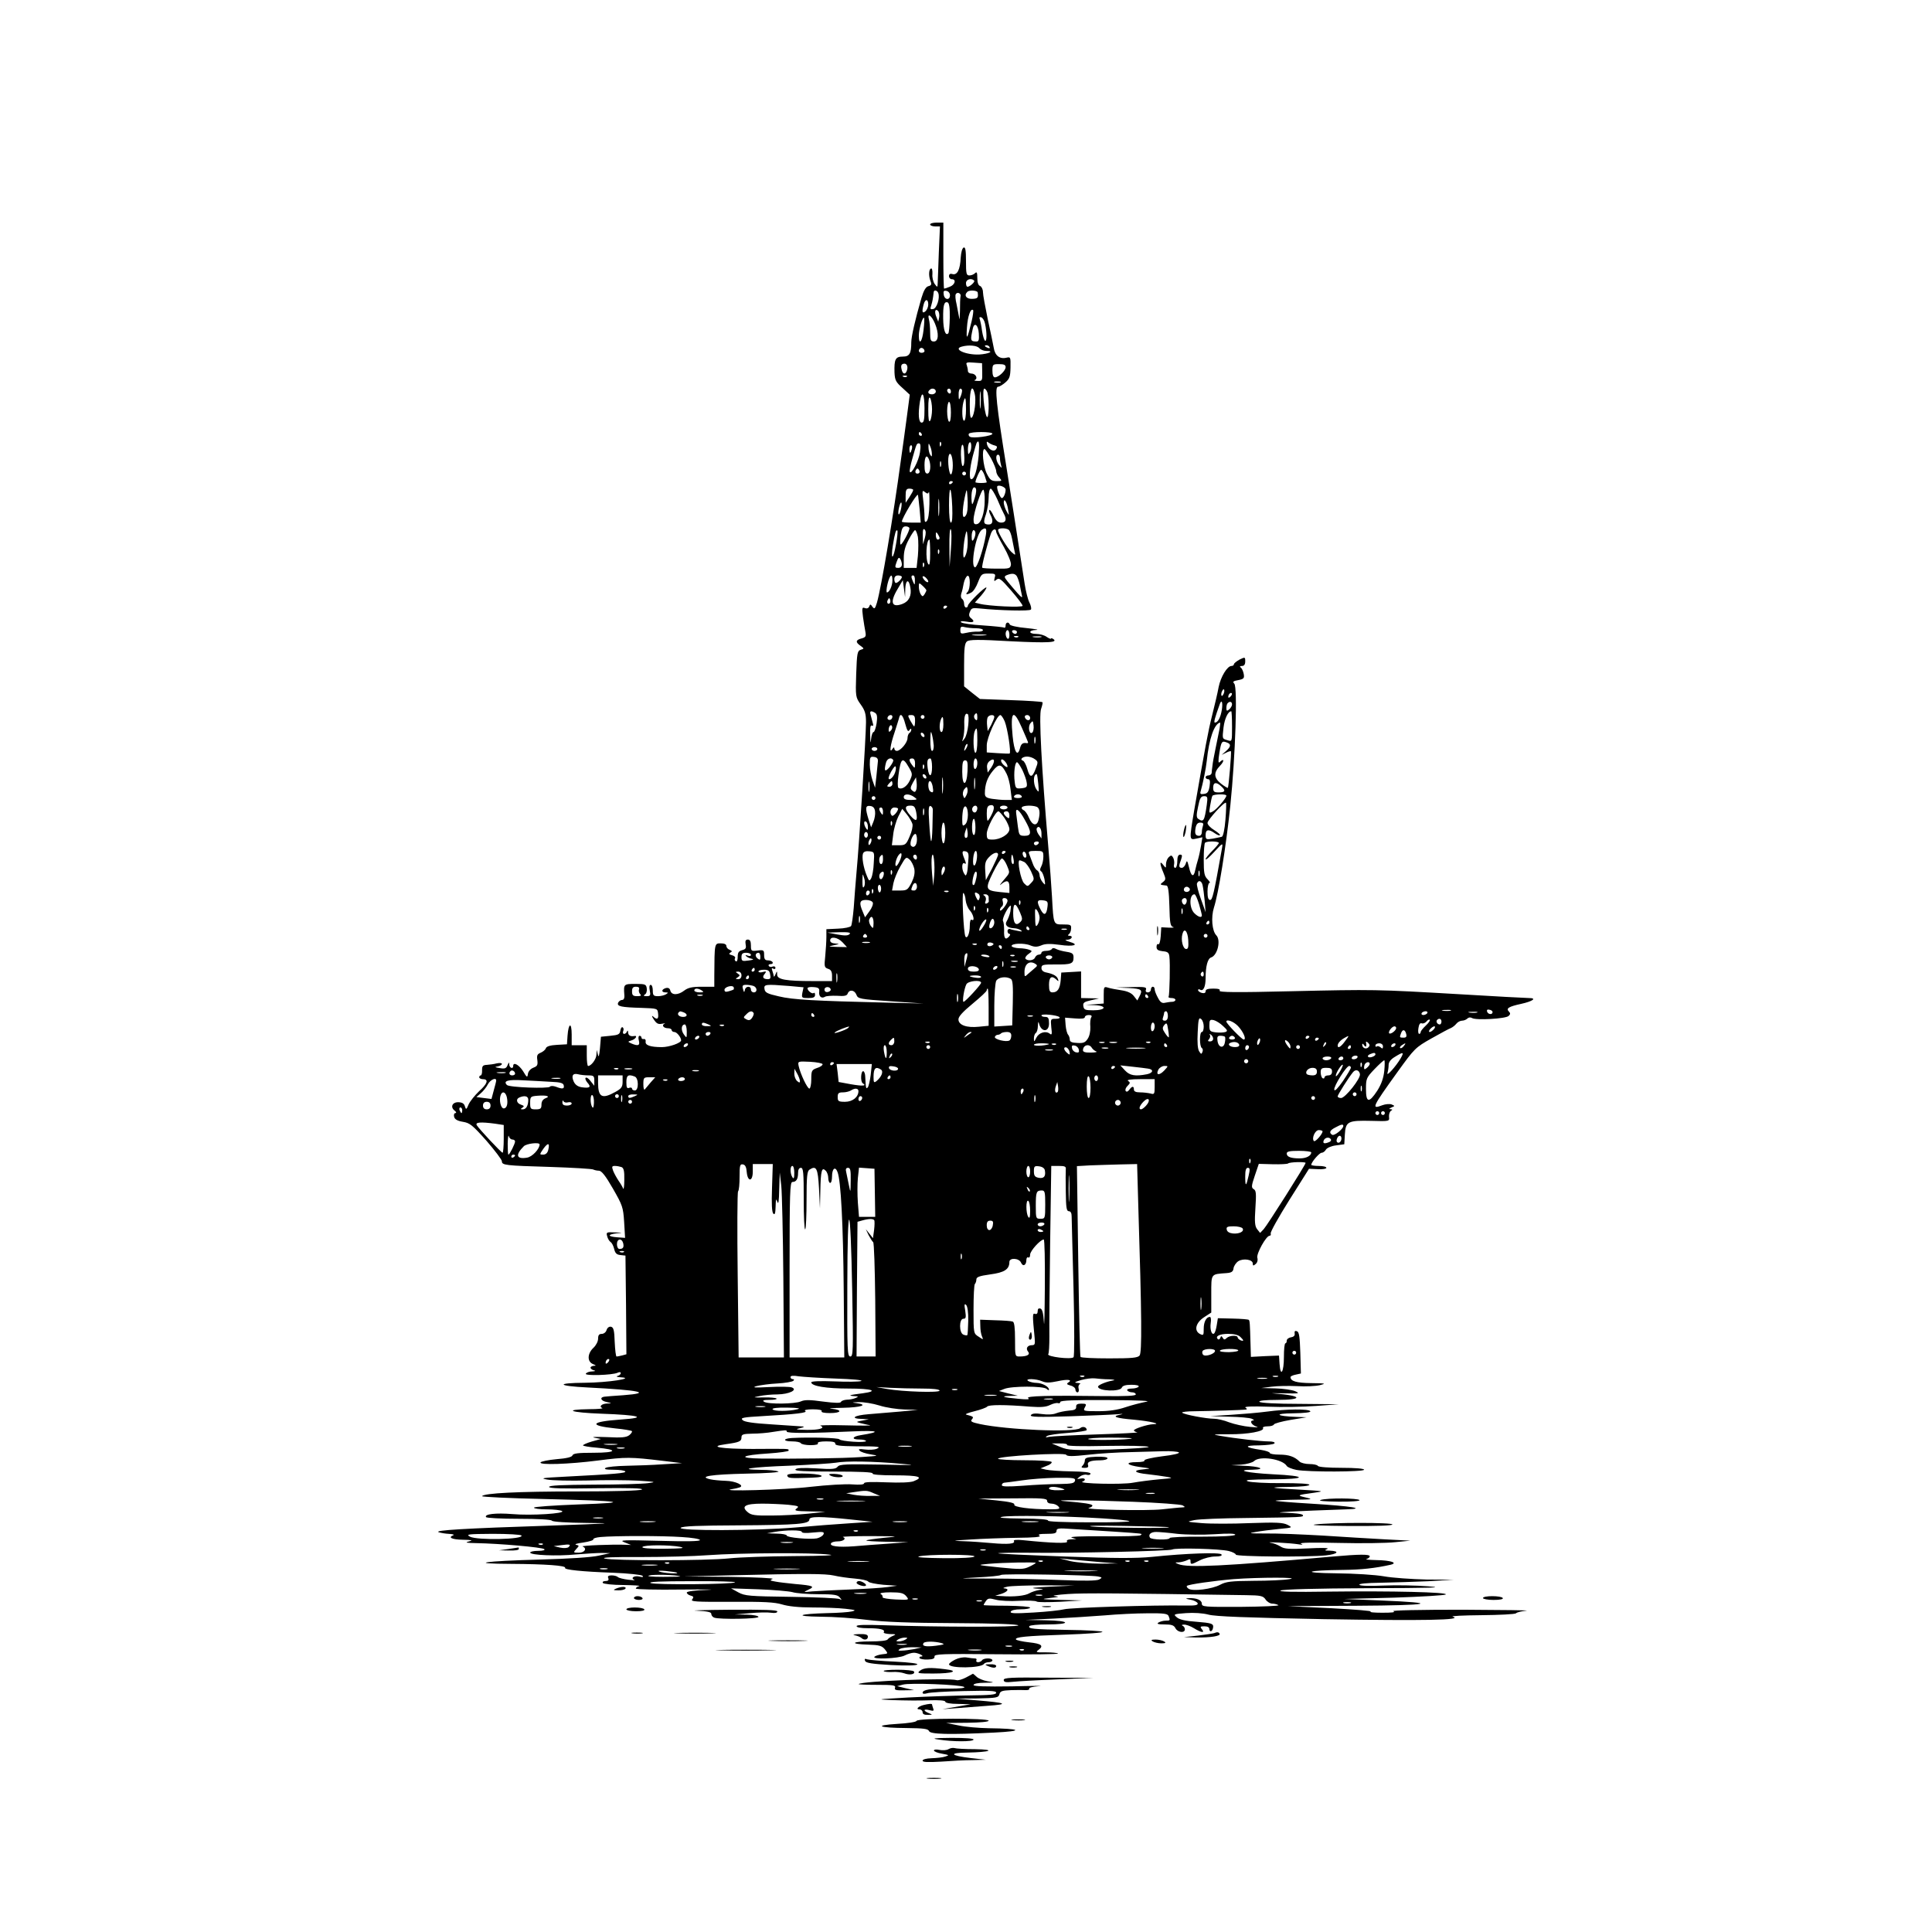 <?xml version="1.0" standalone="no"?>
<!DOCTYPE svg PUBLIC "-//W3C//DTD SVG 20010904//EN"
 "http://www.w3.org/TR/2001/REC-SVG-20010904/DTD/svg10.dtd">
<svg version="1.0" xmlns="http://www.w3.org/2000/svg"
 width="1024pt" height="1024pt" viewBox="0 0 1024 1024"
 preserveAspectRatio="xMidYMid meet">
<g transform="translate(0,1024) scale(0.1,-0.1)"
fill="#000000" stroke="none">
<path d="M4930 9050 c0 -5 12 -10 26 -10 l26 0 -6 -137 c-3 -76 -5 -149 -6
-163 -1 -24 -1 -25 -16 -5 -8 11 -14 35 -12 52 1 18 -2 32 -7 30 -12 -3 -14
-37 -4 -65 8 -19 6 -25 -11 -29 -13 -4 -24 -22 -36 -62 -33 -114 -54 -205 -54
-235 0 -61 -10 -76 -45 -76 -39 0 -46 -14 -44 -84 2 -41 7 -51 42 -82 l39 -36
-16 -121 c-9 -67 -23 -171 -32 -232 -38 -283 -103 -670 -126 -749 -10 -33 -13
-36 -24 -22 -10 15 -12 15 -17 1 -4 -9 -13 -12 -23 -8 -15 6 -16 1 -10 -47 4
-29 10 -65 13 -80 4 -23 1 -28 -21 -34 -31 -8 -33 -20 -5 -39 20 -15 20 -15 1
-21 -18 -6 -20 -18 -24 -129 -4 -120 -3 -123 24 -161 23 -32 28 -50 28 -95 0
-68 -36 -645 -50 -791 -5 -58 -12 -144 -15 -191 -4 -47 -10 -90 -14 -97 -4 -6
-35 -13 -69 -14 l-62 -3 0 -41 c0 -23 -3 -68 -6 -101 -6 -56 -5 -61 15 -68 15
-4 21 -15 21 -36 l0 -29 -99 0 c-146 0 -191 8 -192 34 0 21 -1 21 -9 1 -5 -11
-9 -15 -9 -8 -1 6 -4 19 -8 29 -4 12 -3 15 5 10 7 -4 12 -2 12 4 0 7 -7 10
-15 7 -8 -4 -17 -2 -20 3 -4 6 1 10 10 10 9 0 13 5 10 10 -3 6 -15 10 -26 10
-14 0 -19 7 -19 28 0 26 -2 28 -35 24 -33 -4 -35 -3 -35 27 0 22 -5 31 -16 31
-12 0 -15 -7 -12 -25 4 -20 1 -26 -18 -31 -19 -5 -24 -13 -24 -36 0 -17 -4
-27 -10 -23 -6 4 -8 11 -4 16 3 6 -4 13 -16 16 -16 4 -18 8 -9 14 11 6 10 9
-4 15 -9 3 -17 12 -17 20 0 9 -11 14 -30 14 -33 0 -33 2 -34 -172 l0 -58 -67
0 c-51 0 -72 -5 -92 -20 -32 -25 -67 -26 -74 -1 -3 13 -11 17 -24 14 -24 -7
-25 -23 -1 -23 14 0 15 -2 2 -10 -8 -5 -27 -10 -42 -10 -24 0 -28 4 -28 30 0
17 -5 30 -11 30 -7 0 -9 -11 -5 -30 5 -26 3 -30 -17 -30 -16 0 -18 3 -9 9 8 4
12 19 10 32 -3 22 -8 24 -60 24 -62 0 -63 -1 -59 -57 2 -19 -3 -28 -12 -28 -8
0 -17 -7 -21 -15 -7 -19 16 -24 124 -27 85 -3 85 -3 88 -30 4 -30 -6 -35 -27
-15 -8 6 -6 -1 4 -16 15 -23 24 -27 44 -23 14 3 20 3 13 0 -17 -8 -5 -24 19
-24 10 0 19 -4 19 -10 0 -5 7 -10 15 -10 12 0 35 -28 35 -44 0 -14 -63 -36
-102 -36 -61 0 -89 10 -86 29 2 9 -3 15 -9 14 -7 -2 -13 2 -13 7 0 6 -5 10
-10 10 -6 0 -8 -11 -4 -25 7 -27 -4 -31 -41 -15 -19 9 -19 9 3 16 20 6 33 26
15 23 -22 -4 -33 3 -34 19 0 10 -3 12 -6 5 -2 -7 -9 -13 -15 -13 -6 0 -8 7 -5
15 4 8 2 17 -3 20 -5 3 -10 -5 -12 -17 -3 -20 -10 -24 -53 -28 l-50 -5 -5 -60
c-4 -42 -7 -52 -11 -35 l-6 25 -2 -26 c-1 -24 -28 -59 -44 -59 -4 0 -7 25 -7
55 l0 55 -40 0 -40 0 0 57 c0 67 -17 62 -22 -7 l-3 -45 -53 -3 c-36 -2 -55 -8
-59 -18 -3 -9 -16 -19 -28 -24 -17 -7 -21 -14 -17 -39 3 -26 0 -32 -21 -40
-15 -6 -27 -19 -29 -33 -3 -21 -5 -20 -26 15 -22 34 -52 50 -52 27 0 -18 -20
-11 -21 8 0 14 -2 13 -9 -4 -7 -17 -14 -20 -42 -15 -26 4 -28 6 -10 9 12 2 22
8 22 13 0 5 -12 6 -27 3 -14 -4 -38 -7 -52 -8 -22 -1 -26 -6 -26 -28 1 -16 -3
-28 -7 -28 -4 0 -8 -4 -8 -10 0 -5 9 -10 20 -10 31 0 24 -24 -21 -64 -22 -21
-47 -52 -55 -69 -12 -29 -14 -30 -20 -11 -4 15 -14 21 -34 22 -33 1 -45 -26
-20 -45 9 -7 10 -12 3 -13 -6 0 -9 -9 -6 -20 4 -13 17 -21 47 -26 36 -6 50
-17 124 -100 45 -52 82 -101 82 -109 0 -21 18 -23 255 -30 121 -4 225 -10 230
-14 6 -3 19 -6 29 -6 14 0 35 -26 74 -94 51 -89 55 -99 60 -178 l5 -84 -42 3
c-51 4 -53 15 -3 21 35 3 34 4 -10 5 -43 2 -46 1 -40 -20 3 -13 11 -26 18 -31
7 -4 15 -20 19 -36 5 -23 13 -31 33 -33 l27 -3 3 -261 2 -262 -22 -6 c-13 -3
-26 -6 -30 -6 -4 0 -8 35 -10 77 -2 63 -6 78 -20 81 -9 2 -19 -5 -23 -17 -3
-12 -15 -21 -26 -21 -14 0 -19 -7 -19 -25 0 -15 -11 -36 -25 -49 -32 -30 -34
-73 -2 -86 17 -7 18 -9 5 -9 -10 -1 -18 -5 -18 -10 0 -5 8 -12 18 -14 11 -3 7
-5 -10 -6 -15 0 -30 -6 -33 -12 -8 -12 139 -8 168 5 10 5 17 4 17 -2 0 -6 -8
-13 -17 -15 -10 -3 -2 -6 17 -7 81 -5 -67 -28 -189 -29 -158 -1 -149 -17 14
-25 277 -14 346 -29 189 -41 -49 -3 -95 -7 -102 -8 -25 -4 -17 -22 13 -28 30
-7 30 -7 3 -8 -29 -1 -45 -16 -26 -24 7 -3 -24 -6 -69 -6 -144 -2 -98 -18 65
-24 202 -7 250 -21 101 -31 -160 -11 -172 -32 -27 -47 44 -4 83 -11 87 -14 3
-4 -3 -13 -14 -22 -16 -12 -41 -14 -120 -10 -55 2 -84 1 -65 -3 l35 -7 -47
-13 c-27 -8 -48 -17 -48 -21 0 -3 32 -9 72 -12 117 -10 108 -27 -15 -27 -82 0
-109 -3 -113 -14 -3 -9 -32 -16 -84 -20 -44 -4 -82 -12 -85 -17 -10 -15 149
-10 305 10 148 19 170 19 345 -2 l100 -12 -100 -6 c-55 -4 -143 -7 -195 -8
-52 -1 -102 -6 -110 -11 -11 -7 1 -10 42 -10 31 0 59 -4 62 -9 6 -9 -53 -14
-324 -28 -117 -6 -129 -8 -90 -15 25 -5 121 -7 214 -5 94 3 215 2 270 -1 92
-6 97 -7 51 -13 -27 -4 -157 -8 -287 -8 -166 -1 -238 -4 -238 -12 0 -8 74 -10
254 -7 173 2 249 0 238 -7 -10 -6 -143 -10 -342 -10 -313 0 -495 -9 -505 -25
-2 -4 143 -11 323 -15 426 -10 483 -19 185 -29 -128 -5 -233 -12 -233 -17 0
-5 30 -9 68 -9 37 0 73 -4 81 -9 21 -13 -164 -25 -264 -16 -87 7 -149 0 -139
-16 3 -5 81 -9 174 -9 102 0 171 -4 175 -10 4 -6 79 -11 188 -12 155 -1 127
-3 -193 -14 -464 -15 -621 -25 -595 -35 11 -4 36 -8 55 -9 19 -1 29 -4 23 -7
-31 -12 -8 -23 50 -24 49 -1 56 -3 32 -9 -23 -6 -14 -8 39 -9 121 -2 351 -22
361 -32 5 -5 -7 -9 -33 -9 -23 0 -42 -4 -42 -9 0 -14 143 -20 242 -10 51 4
113 8 138 8 l45 -1 -60 -13 c-36 -9 -160 -17 -310 -21 -302 -8 -393 -22 -154
-23 179 -1 291 -9 284 -21 -6 -10 86 -20 255 -26 80 -3 150 -11 155 -16 7 -7
1 -9 -17 -4 -27 6 -48 -8 -26 -18 7 -3 -7 -2 -32 1 -25 3 -49 9 -55 14 -5 5
-20 9 -33 9 -17 0 -23 -4 -18 -15 4 -10 -1 -15 -15 -15 -11 0 -17 -4 -14 -10
3 -5 52 -11 108 -11 56 -1 94 -3 85 -6 -10 -2 -18 -8 -18 -13 0 -4 109 -7 243
-5 133 1 194 0 135 -2 -67 -2 -108 -8 -108 -14 0 -6 9 -13 20 -16 16 -4 18 -8
9 -20 -11 -12 18 -14 207 -13 174 1 229 -2 269 -14 33 -10 88 -16 161 -16 61
0 140 -3 175 -7 54 -6 59 -8 34 -14 -16 -4 -75 -8 -130 -9 -154 -4 -181 -17
-37 -19 68 0 181 -8 250 -17 90 -11 224 -16 462 -17 214 -1 336 -6 337 -12 3
-10 -430 -9 -719 1 -93 3 -138 2 -138 -5 0 -7 24 -11 59 -11 65 0 94 -7 85
-21 -3 -5 12 -9 33 -10 32 0 34 -2 17 -9 -12 -5 -25 -13 -29 -19 -3 -7 -41
-11 -91 -11 -102 0 -113 -14 -13 -17 60 -2 73 -6 89 -25 18 -23 18 -23 -13
-26 -18 -2 -36 -8 -42 -13 -16 -16 127 -10 159 6 15 8 38 15 50 15 23 0 61
-20 38 -20 -7 0 -11 -4 -8 -9 3 -4 22 -8 43 -7 28 1 37 5 36 16 -2 13 39 15
329 12 183 -2 329 0 326 4 -4 3 -33 6 -65 6 -50 -1 -56 1 -40 12 31 23 18 34
-48 41 -36 4 -67 11 -70 15 -8 13 50 19 263 26 112 4 200 10 195 15 -4 4 -87
9 -183 10 -185 3 -213 6 -204 20 3 5 45 9 94 9 131 0 125 20 -7 22 l-108 2
150 7 c83 4 204 12 270 17 66 6 168 11 226 11 89 1 108 -2 113 -15 9 -23 8
-24 -16 -24 -13 0 -30 -5 -38 -10 -11 -7 -2 -10 32 -10 37 0 50 -4 58 -20 12
-23 50 -27 50 -6 0 8 -6 17 -12 19 -7 3 -4 6 7 6 11 1 35 -8 53 -19 39 -24 60
-27 42 -5 -11 13 -8 15 14 15 17 0 26 -5 26 -16 0 -8 5 -12 10 -9 6 3 10 14
10 24 0 15 -12 19 -87 25 -61 4 -93 12 -106 24 -19 16 -17 17 49 22 42 3 89 0
119 -8 37 -10 200 -16 610 -24 530 -9 745 -5 685 13 -14 4 54 7 150 8 97 1
180 5 185 10 6 6 30 11 55 14 25 2 -128 4 -340 5 -223 0 -377 -3 -365 -8 13
-6 -7 -8 -60 -8 -44 0 -71 3 -60 6 11 4 -83 11 -210 18 l-230 11 365 2 c396 2
452 15 128 28 l-193 8 265 7 c145 5 268 12 273 17 12 12 -289 19 -615 15 -197
-3 -276 -1 -260 6 15 6 190 11 460 12 346 1 413 3 322 10 -63 5 -170 7 -237 4
-75 -3 -124 -2 -128 4 -4 6 38 10 112 11 65 1 179 5 253 8 l135 8 -145 1 c-80
2 -181 9 -225 17 -46 8 -154 15 -255 16 -191 2 -159 16 41 18 93 1 167 9 248
27 44 10 2 24 -74 25 -38 1 -62 3 -52 6 9 2 17 9 17 14 0 12 -57 11 -194 -1
-573 -51 -772 -61 -821 -40 -19 8 -19 9 3 9 13 1 32 6 43 11 15 8 19 7 19 -5
0 -19 3 -19 50 5 22 11 58 20 80 20 27 0 39 4 34 11 -7 12 -187 6 -369 -13
-83 -8 -194 -8 -460 2 -192 7 -352 14 -355 17 -3 2 69 4 160 3 241 -3 750 9
763 17 17 10 254 4 300 -8 20 -5 37 -14 37 -19 0 -11 380 -14 478 -4 63 7 76
23 19 25 -27 0 -29 2 -12 9 12 6 -29 7 -102 3 -101 -5 -126 -3 -146 10 -13 8
-37 18 -53 20 -16 3 3 3 41 1 39 -2 86 -6 105 -9 25 -4 29 -3 15 3 -12 6 68 7
200 4 121 -3 256 -1 300 4 l80 8 -135 7 c-74 4 -223 13 -330 20 -107 6 -242
12 -300 11 -90 0 -98 1 -55 8 28 5 83 12 124 16 73 7 73 7 45 22 -24 12 -58
14 -199 9 -93 -4 -208 -4 -255 0 -83 7 -84 7 -40 16 25 5 146 10 270 11 303 4
312 4 305 16 -3 6 -48 11 -98 12 -84 1 60 9 328 18 112 3 31 17 -185 30 -101
6 -186 13 -189 15 -2 3 43 5 100 6 96 1 101 2 59 12 -49 11 -45 13 45 25 57 8
54 9 -70 16 -169 9 -184 13 -57 15 59 1 102 5 102 11 0 6 -57 9 -147 9 -82 -1
-161 4 -178 9 -23 8 6 10 125 11 190 1 193 18 4 27 -135 7 -203 23 -104 24 75
2 37 18 -50 21 l-65 3 54 3 c29 2 60 11 68 19 30 29 150 11 173 -26 4 -7 27
-16 51 -21 63 -12 359 -11 359 1 0 6 -46 10 -119 10 -69 0 -122 4 -126 10 -3
6 -24 10 -45 10 -21 0 -45 6 -52 13 -26 26 -57 37 -107 37 -28 0 -51 4 -51 9
0 5 -21 12 -46 16 -89 13 -94 24 -12 24 42 1 80 5 83 11 4 6 -9 10 -31 10 -40
0 -174 15 -259 30 -43 7 -36 8 50 8 98 -1 190 16 179 33 -3 5 8 9 25 9 16 0
31 4 33 10 2 5 41 16 88 24 l85 14 -55 2 c-108 4 -120 18 -17 19 63 1 96 5 92
11 -8 13 -127 12 -230 -2 -44 -6 -129 -13 -190 -17 l-110 -7 100 -3 c55 -1
109 -6 120 -11 11 -5 14 -9 7 -9 -22 -1 -8 -25 19 -33 13 -4 -3 -4 -36 -1 -33
3 -82 14 -110 24 -27 11 -63 19 -79 19 -42 0 -159 22 -170 32 -6 4 26 8 70 8
78 1 250 6 269 9 6 1 4 5 -4 10 -9 6 37 8 120 5 74 -3 188 -1 254 4 l120 9
-207 2 c-125 0 -209 5 -213 11 -4 6 30 10 94 10 143 0 133 23 -14 34 -27 2 -7
2 45 1 86 -2 92 -1 65 11 -16 7 -64 14 -105 15 l-75 2 55 7 c30 4 91 5 135 3
44 -3 98 0 120 5 36 9 32 10 -46 11 -78 1 -109 10 -109 32 0 4 12 10 28 13
l27 6 -3 109 c-3 85 -6 111 -18 115 -10 4 -14 0 -12 -12 2 -11 -5 -18 -19 -20
-13 -2 -23 -10 -23 -18 0 -8 -3 -14 -7 -14 -5 0 -8 -33 -8 -72 0 -81 -18 -110
-23 -38 l-3 45 -74 -3 -75 -4 -2 69 c-3 110 -4 122 -9 127 -2 3 -40 6 -84 7
l-80 2 -6 -37 c-3 -20 -9 -39 -13 -43 -13 -13 -24 20 -19 54 3 18 1 33 -4 33
-19 0 -33 -26 -33 -62 0 -36 -1 -38 -21 -28 -32 18 -21 60 24 89 l37 24 0 98
c0 110 -3 105 80 111 28 2 36 8 38 26 2 12 13 29 25 37 27 17 77 9 77 -12 0
-13 3 -13 15 -3 9 7 13 21 9 34 -5 22 47 116 65 116 6 0 8 6 6 12 -3 7 42 87
99 178 l104 165 46 -2 c25 -2 46 2 46 7 0 6 -18 10 -40 10 -22 0 -40 3 -40 6
0 14 43 64 55 64 8 0 18 8 23 17 6 9 28 19 53 22 l44 6 3 52 c4 69 17 75 140
72 97 -3 97 -2 94 21 -1 13 3 27 10 32 10 6 9 8 -2 9 -10 0 -8 3 5 9 19 8 19
8 1 16 -10 4 -33 2 -49 -4 -60 -23 -56 -13 80 176 90 125 95 130 180 178 48
27 94 52 103 55 9 4 22 14 29 23 7 9 21 16 30 16 9 0 22 5 28 11 7 7 17 8 25
3 20 -13 179 -4 194 11 10 9 10 15 1 24 -16 16 0 26 65 40 63 14 86 31 41 31
-16 0 -180 9 -364 20 -447 26 -457 26 -898 16 -289 -7 -382 -6 -377 3 5 7 -5
11 -33 11 -29 0 -41 -4 -41 -14 0 -9 -7 -12 -20 -9 -11 3 -20 10 -20 15 0 5 5
6 11 2 17 -10 29 16 29 62 0 63 11 103 29 109 34 11 53 91 28 117 -23 23 -29
96 -13 147 24 74 64 320 87 541 27 262 39 628 21 646 -10 11 -6 14 21 19 30 6
33 10 29 33 -3 15 -10 30 -16 34 -7 5 -4 8 7 8 11 0 17 8 17 24 0 24 -1 24
-30 10 -16 -9 -30 -20 -30 -25 0 -5 -6 -9 -13 -9 -22 0 -57 -57 -68 -112 -5
-29 -21 -96 -34 -148 -22 -87 -37 -169 -96 -508 -26 -156 -26 -155 12 -147
l32 7 -7 -43 c-4 -24 -11 -57 -16 -74 -5 -16 -12 -42 -15 -57 -8 -41 -22 -34
-33 15 -9 36 -11 39 -17 20 -4 -13 -14 -23 -21 -23 -17 0 -17 10 -4 44 7 21 6
26 -5 26 -10 0 -15 -11 -15 -35 0 -19 -5 -35 -11 -35 -6 0 -9 8 -6 19 2 10 0
26 -5 35 -8 14 -11 14 -24 2 -8 -8 -14 -25 -14 -37 0 -22 0 -22 -15 -3 -19 25
-19 6 1 -41 14 -34 14 -38 -3 -51 -17 -13 -16 -14 20 -18 8 -1 13 -31 15 -108
2 -91 5 -107 20 -112 9 -2 -1 -4 -23 -3 l-40 2 -3 -48 c-2 -26 -7 -45 -13 -42
-5 4 -9 -3 -9 -14 0 -15 8 -20 33 -23 26 -2 33 -8 35 -28 5 -37 1 -203 -4
-212 -3 -5 4 -8 15 -8 12 0 21 -4 21 -10 0 -5 -8 -10 -17 -10 -10 0 -27 -3
-38 -5 -15 -4 -25 2 -37 25 -10 18 -18 38 -18 46 0 8 -4 14 -10 14 -5 0 -10
-7 -10 -15 0 -8 -7 -15 -16 -15 -10 0 -14 6 -10 15 4 13 -7 15 -77 13 l-82 -2
68 -3 c69 -4 75 -9 56 -45 l-11 -21 -18 23 c-12 16 -33 26 -66 31 -27 4 -59
10 -71 14 -22 7 -23 4 -23 -38 l0 -46 -47 -4 -48 -3 48 -2 c67 -3 59 -27 -9
-27 -43 0 -49 3 -52 22 -3 18 4 23 40 31 l43 10 -47 1 -48 1 0 71 0 70 -52 -3
-53 -3 -3 -40 c-4 -46 -17 -65 -43 -65 -15 0 -19 8 -19 40 0 42 14 51 39 28
11 -11 13 -10 9 1 -5 17 -23 28 -60 36 -19 3 -28 12 -28 24 0 18 8 19 74 19
84 -1 96 4 96 37 0 20 -6 25 -37 30 -21 3 -46 10 -55 15 -11 6 -19 6 -23 0 -3
-6 -17 -10 -31 -10 -13 0 -24 -4 -24 -10 0 -5 -6 -10 -14 -10 -8 0 -16 -7 -20
-15 -6 -17 -41 -20 -51 -6 -3 5 5 17 17 25 20 14 20 16 3 22 -10 4 -34 8 -54
8 -20 1 -37 6 -39 11 -4 15 66 18 99 4 22 -9 36 -9 58 0 20 9 47 10 97 3 74
-11 109 0 53 16 -25 8 -28 10 -11 11 23 1 32 21 10 21 -9 0 -9 3 -3 8 6 4 12
17 12 30 2 20 -3 22 -42 22 -52 0 -51 -3 -59 145 -3 55 -12 177 -20 270 -36
423 -50 695 -38 727 6 18 10 34 7 36 -3 3 -78 8 -168 11 l-163 6 -42 33 -42
34 0 113 c0 89 3 115 15 125 12 10 59 11 232 1 198 -10 256 -7 224 13 -6 4
-11 4 -11 1 0 -3 -10 1 -22 9 -12 9 -37 16 -55 16 -43 0 -43 20 0 21 17 1 -6
5 -53 10 -47 4 -86 13 -88 19 -6 16 -22 12 -22 -6 0 -8 -3 -13 -7 -11 -5 3
-55 8 -113 12 -58 3 -109 11 -115 16 -7 7 2 8 28 4 38 -7 47 0 23 19 -10 8
-12 18 -5 33 7 20 14 22 51 18 105 -11 267 -15 272 -6 4 5 0 22 -8 38 -8 15
-19 60 -25 98 -47 306 -75 482 -96 615 -54 334 -64 430 -45 430 7 0 24 10 39
23 22 19 26 31 27 79 1 55 0 57 -21 52 -36 -9 -62 11 -68 53 -4 21 -18 90 -32
153 -13 63 -25 127 -25 141 0 15 -7 29 -15 33 -10 3 -15 19 -15 43 0 29 -3 34
-12 25 -7 -7 -20 -12 -30 -12 -16 0 -18 9 -18 76 0 56 -3 75 -12 72 -8 -3 -14
-25 -16 -54 -3 -63 -18 -93 -43 -87 -13 4 -19 0 -19 -11 0 -9 7 -16 15 -16 25
0 17 -30 -11 -40 -14 -6 -27 -10 -30 -10 -2 0 -4 79 -4 175 l0 175 -35 0 c-19
0 -35 -4 -35 -10z m233 -297 c7 -6 -21 -32 -35 -33 -5 0 -8 9 -8 20 0 19 28
28 43 13z m-190 -66 c10 -26 -8 -82 -27 -85 -15 -3 -17 0 -10 20 6 20 9 35 13
71 2 12 19 8 24 -6z m62 -12 c0 -28 -29 -25 -33 3 -3 19 0 23 15 20 10 -2 18
-12 18 -23z m147 15 c4 -29 0 -33 -30 -34 -31 -1 -44 19 -25 37 10 11 53 8 55
-3z m-91 -21 c-2 -8 -3 -43 -3 -79 -1 -36 -2 -51 -4 -35 -3 17 -9 49 -14 73
-6 24 -8 48 -4 53 8 14 30 4 25 -12z m-171 -43 c0 -13 -7 -29 -15 -36 -17 -14
-20 -3 -9 38 8 29 24 28 24 -2z m114 -70 c-1 -42 -4 -80 -8 -83 -15 -15 -26
18 -27 79 -1 70 5 92 24 85 8 -3 12 -31 11 -81z m-56 3 l-5 -24 -10 25 c-12
28 -6 47 9 32 5 -5 8 -20 6 -33z m172 -21 c-23 -97 -30 -108 -25 -34 4 61 20
105 33 92 2 -3 -1 -29 -8 -58z m-194 -14 c21 -51 19 -94 -6 -94 -17 0 -20 7
-20 48 0 26 -3 58 -7 71 -9 36 16 17 33 -25z m-61 -33 c-7 -64 -25 -84 -25
-29 0 32 20 101 28 93 2 -2 1 -31 -3 -64z m326 33 c10 -45 10 -96 0 -90 -5 3
-12 27 -16 52 -3 26 -9 53 -12 62 -4 10 -1 13 8 10 8 -3 17 -18 20 -34z m-33
-52 c2 -33 0 -42 -12 -42 -33 0 -34 5 -20 68 8 37 29 20 32 -26z m2 -77 c7 -8
23 -15 37 -15 46 0 14 -16 -37 -19 -71 -3 -142 29 -92 42 37 10 80 6 92 -8z
m55 5 c3 -6 -1 -7 -9 -4 -18 7 -21 14 -7 14 6 0 13 -4 16 -10z m-345 -21 c0
-5 -7 -9 -15 -9 -15 0 -20 12 -9 23 8 8 24 -1 24 -14z m-94 -105 c-8 -22 -23
-17 -28 11 -4 17 0 25 11 27 17 4 26 -15 17 -38z m400 -6 c1 -46 0 -48 -25
-47 -14 0 -21 3 -14 5 18 8 4 34 -18 34 -10 0 -19 6 -19 14 0 8 -3 22 -6 31
-6 14 0 16 37 13 l44 -3 1 -47z m124 26 c0 -19 -37 -54 -57 -54 -8 0 -13 12
-13 35 0 33 2 35 35 35 26 0 35 -4 35 -16z m-523 -50 c-3 -3 -12 -4 -19 -1 -8
3 -5 6 6 6 11 1 17 -2 13 -5z m496 -31 c-7 -2 -21 -2 -30 0 -10 3 -4 5 12 5
17 0 24 -2 18 -5z m-106 -130 c-2 -21 -4 -4 -4 37 0 41 2 58 4 38 2 -21 2 -55
0 -75z m-237 82 c0 -8 -9 -15 -20 -15 -20 0 -26 11 -13 23 12 13 33 7 33 -8z
m80 -1 c0 -8 -4 -12 -10 -9 -5 3 -10 10 -10 16 0 5 5 9 10 9 6 0 10 -7 10 -16z
m59 4 c0 -7 -4 -22 -9 -33 -7 -17 -9 -15 -9 13 -1 17 4 32 9 32 6 0 10 -6 9
-12z m67 -14 c9 -33 -1 -113 -15 -127 -8 -8 -11 11 -11 71 0 80 13 109 26 56z
m68 4 c10 -38 7 -145 -4 -127 -14 24 -25 149 -13 149 6 0 13 -10 17 -22z
m-334 -83 c0 -60 -3 -75 -15 -75 -16 0 -20 45 -9 113 11 62 24 41 24 -38z m40
-5 c0 -25 -5 -52 -10 -60 -7 -10 -10 8 -10 60 0 52 3 70 10 60 5 -8 10 -35 10
-60z m180 0 c0 -33 -4 -60 -10 -60 -11 0 -13 62 -4 98 10 36 14 26 14 -38z
m-80 -16 c0 -34 -4 -53 -10 -49 -5 3 -10 28 -10 56 0 27 5 49 10 49 6 0 10
-25 10 -56z m-155 -114 c3 -5 1 -10 -4 -10 -6 0 -11 5 -11 10 0 6 2 10 4 10 3
0 8 -4 11 -10z m375 1 c0 -12 -104 -26 -119 -16 -6 3 -9 11 -6 16 8 12 125 12
125 0z m-273 -63 c-3 -8 -6 -5 -6 6 -1 11 2 17 5 13 3 -3 4 -12 1 -19z m154
-35 c-9 -15 -10 -13 -11 13 0 17 3 34 8 38 11 12 14 -32 3 -51z m46 -17 c-7
-74 -22 -126 -39 -126 -13 0 -9 57 8 123 9 34 18 65 20 69 13 21 16 1 11 -66z
m85 53 c13 -3 15 -8 8 -19 -12 -19 -43 -2 -49 26 -3 14 0 16 10 7 8 -6 22 -12
31 -14z m-396 -36 c-6 -45 -47 -123 -54 -103 -2 5 4 36 13 67 23 82 23 83 36
83 8 0 10 -14 5 -47z m63 -8 c1 -17 -1 -17 -9 -5 -5 8 -9 26 -9 40 0 23 1 23
9 5 5 -11 9 -29 9 -40z m171 10 c3 -49 1 -75 -8 -75 -4 0 -8 27 -9 61 -1 60
14 72 17 14z m-277 15 c-3 -11 -7 -20 -9 -20 -2 0 -4 9 -4 20 0 11 4 20 9 20
5 0 7 -9 4 -20z m420 -50 c15 -28 27 -58 27 -67 0 -9 7 -25 17 -35 15 -17 14
-18 -15 -18 -27 0 -35 6 -52 40 -19 38 -28 130 -12 130 4 0 19 -23 35 -50z
m-203 -37 c0 -23 -4 -44 -9 -47 -10 -7 -20 69 -13 97 8 30 22 -2 22 -50z m250
38 c0 -11 3 -28 6 -38 5 -16 4 -16 -10 1 -18 22 -21 56 -6 56 6 0 10 -9 10
-19z m-376 -7 c12 -31 7 -74 -9 -74 -11 0 -15 12 -15 45 0 45 12 60 24 29z
m63 -36 c-3 -7 -5 -2 -5 12 0 14 2 19 5 13 2 -7 2 -19 0 -25z m-118 -37 c-15
-5 -22 6 -14 19 6 9 10 9 16 -1 5 -8 4 -15 -2 -18z m350 -12 c6 -18 11 -34 11
-35 0 -2 -13 -4 -30 -4 -16 0 -30 2 -30 4 0 14 24 66 30 66 4 0 13 -14 19 -31z
m-99 11 c0 -5 -4 -10 -10 -10 -5 0 -10 5 -10 10 0 6 5 10 10 10 6 0 10 -4 10
-10z m-70 -44 c0 -3 -4 -8 -10 -11 -5 -3 -10 -1 -10 4 0 6 5 11 10 11 6 0 10
-2 10 -4z m280 -41 c0 -20 -11 -45 -20 -45 -10 0 -30 56 -24 63 9 9 44 -5 44
-18z m-164 -45 c-11 -36 -14 -40 -16 -20 -5 51 6 88 20 74 6 -6 5 -26 -4 -54z
m-326 43 c0 -5 -9 -21 -20 -38 l-20 -30 0 38 c0 30 4 37 20 37 11 0 20 -3 20
-7z m207 -88 c2 -54 0 -85 -7 -85 -6 0 -10 35 -10 92 0 113 12 109 17 -7z m78
-32 c-3 -13 -10 -23 -16 -23 -11 0 -7 58 9 125 6 26 7 22 10 -24 2 -30 1 -65
-3 -78z m94 64 c0 -66 -19 -121 -41 -125 -14 -3 -18 3 -18 24 0 37 42 164 52
158 4 -3 8 -29 7 -57z m67 6 c13 -32 29 -66 34 -75 17 -30 12 -48 -13 -48 -17
0 -28 10 -41 36 -9 20 -19 34 -22 31 -3 -3 -1 -14 5 -25 17 -31 13 -52 -8 -52
-28 0 -31 10 -15 55 7 22 14 61 14 88 0 26 5 47 11 47 5 0 21 -26 35 -57z
m-363 39 c2 7 4 -22 3 -64 -1 -47 -6 -82 -14 -90 -9 -9 -12 -5 -12 23 0 18 -3
59 -7 89 -6 49 -5 54 9 42 13 -10 17 -10 21 0z m-49 -89 l6 -73 -50 0 c-27 0
-50 2 -50 5 0 18 79 150 85 142 1 -1 5 -35 9 -74z m103 -30 c-2 -21 -4 -4 -4
37 0 41 2 58 4 38 2 -21 2 -55 0 -75z m366 27 c6 -35 6 -35 -8 -10 -8 14 -14
34 -15 45 0 30 17 5 23 -35z m-568 0 c-4 -17 -9 -29 -12 -26 -3 2 -2 19 2 36
4 17 9 29 12 26 3 -2 2 -19 -2 -36z m45 -100 c0 -17 -41 -92 -47 -86 -3 3 -2
26 1 51 6 36 11 45 27 45 10 0 19 -5 19 -10z m82 -51 l-10 -34 -1 45 c-1 31 2
41 10 33 7 -7 7 -21 1 -44z m138 -59 l-7 -95 -1 105 c-1 60 2 100 7 95 5 -6 5
-52 1 -105z m185 73 c-13 -75 -46 -174 -58 -170 -25 8 6 178 37 199 22 15 27
7 21 -29z m55 17 c0 -4 18 -40 41 -80 22 -39 39 -81 37 -93 -3 -20 -8 -22 -75
-21 -40 0 -75 2 -77 5 -5 4 27 127 46 181 9 25 28 30 28 8z m66 12 c6 -4 14
-25 18 -47 4 -22 10 -51 13 -65 6 -25 6 -25 -16 -6 -21 19 -71 101 -71 117 0
11 41 12 56 1z m-597 -76 c-6 -36 -14 -66 -19 -66 -4 0 -3 26 2 58 11 68 17
87 24 80 3 -3 0 -35 -7 -72z m116 38 c3 -20 3 -65 0 -100 l-7 -64 -34 0 -34 0
0 51 c0 37 8 65 27 100 14 27 29 49 33 49 4 0 11 -16 15 -36z m260 -71 c-3
-18 -10 -35 -15 -38 -9 -6 -4 79 8 125 5 21 7 19 10 -15 2 -21 1 -54 -3 -72z
m45 90 c0 -10 -5 -25 -10 -33 -7 -11 -10 -7 -10 18 0 17 5 32 10 32 6 0 10 -8
10 -17z m-190 -25 c0 -5 -4 -8 -10 -8 -5 0 -10 10 -10 23 0 18 2 19 10 7 5 -8
10 -18 10 -22z m-50 -80 c0 -51 -3 -68 -10 -58 -16 24 -11 130 6 130 2 0 4
-33 4 -72z m47 0 c-3 -8 -6 -5 -6 6 -1 11 2 17 5 13 3 -3 4 -12 1 -19z m-197
-60 c0 -11 -8 -18 -19 -18 -18 0 -19 3 -9 31 8 23 13 27 19 17 5 -7 9 -21 9
-30z m117 -10 c-3 -8 -6 -5 -6 6 -1 11 2 17 5 13 3 -3 4 -12 1 -19z m375 -60
c-5 -20 -3 -21 10 -10 14 11 24 3 77 -58 34 -39 61 -75 61 -81 0 -10 -181 -2
-229 11 l-24 6 33 37 c18 21 30 40 28 43 -7 6 -98 -84 -98 -96 0 -6 -4 -10
-10 -10 -5 0 -10 9 -10 19 0 11 -5 23 -11 27 -6 3 -8 16 -4 28 4 11 10 36 13
55 4 19 13 36 20 39 16 5 16 -70 0 -86 -14 -14 -4 -16 21 -2 10 5 26 30 35 55
17 43 20 45 56 45 35 0 38 -2 32 -22z m116 10 c5 -7 13 -29 17 -48 3 -19 9
-44 11 -55 4 -16 -1 -13 -23 11 -15 17 -38 44 -51 60 -21 26 -21 29 -5 36 27
10 40 9 51 -4z m-658 -24 c0 -28 -16 -64 -29 -64 -4 0 -3 20 3 45 12 49 26 60
26 19z m50 18 c0 -10 -22 -32 -32 -32 -4 0 -8 9 -8 20 0 13 7 20 20 20 11 0
20 -4 20 -8z m69 -19 c0 -25 -1 -26 -9 -8 -12 27 -12 35 0 35 6 0 10 -12 9
-27z m71 -5 c0 -6 -7 -5 -15 2 -8 7 -15 17 -15 22 0 6 7 5 15 -2 8 -7 15 -17
15 -22z m-122 -40 c2 50 19 56 27 8 8 -42 -7 -74 -42 -87 -58 -22 -68 9 -25
80 l27 46 6 -45 6 -45 1 43z m112 -7 c0 -3 -5 -13 -10 -21 -9 -13 -11 -13 -20
0 -5 8 -10 26 -10 39 0 23 1 24 20 6 11 -10 20 -21 20 -24z m-194 -68 c-10
-10 -19 5 -10 18 6 11 8 11 12 0 2 -7 1 -15 -2 -18z m304 -17 c0 -3 -4 -8 -10
-11 -5 -3 -10 -1 -10 4 0 6 5 11 10 11 6 0 10 -2 10 -4z m153 -116 c20 0 37
-4 37 -10 0 -5 -12 -8 -27 -8 -16 1 -43 -2 -60 -6 -30 -7 -33 -5 -33 14 0 18
4 21 23 16 12 -3 39 -6 60 -6z m177 -36 c0 -14 -4 -23 -10 -19 -5 3 -10 15
-10 26 0 10 5 19 10 19 6 0 10 -12 10 -26z m40 16 c0 -5 -4 -10 -9 -10 -6 0
-13 5 -16 10 -3 6 1 10 9 10 9 0 16 -4 16 -10z m-167 -17 c-18 -2 -48 -2 -65
0 -18 2 -4 4 32 4 36 0 50 -2 33 -4z m174 -9 c-3 -3 -12 -4 -19 -1 -8 3 -5 6
6 6 11 1 17 -2 13 -5z m121 -1 c-10 -2 -28 -2 -40 0 -13 2 -5 4 17 4 22 1 32
-1 23 -4z m968 -299 c-4 -9 -9 -15 -11 -12 -3 3 -3 13 1 22 4 9 9 15 11 12 3
-3 3 -13 -1 -22z m36 -16 c-7 -7 -12 -8 -12 -2 0 14 12 26 19 19 2 -3 -1 -11
-7 -17z m-46 -70 c-7 -42 -21 -68 -37 -68 -7 0 0 26 26 98 10 28 17 9 11 -30z
m54 28 c0 -7 -7 -19 -15 -26 -12 -10 -15 -9 -15 7 0 11 3 23 7 26 11 12 23 8
23 -7z m-1891 -45 c10 -7 12 -21 7 -55 -4 -25 -11 -46 -16 -46 -5 0 -11 -17
-13 -37 -3 -28 -4 -22 -5 20 -1 40 1 56 9 51 8 -4 9 1 4 17 -3 13 -9 32 -11
42 -6 19 3 22 25 8z m1891 -72 c0 -79 0 -80 -22 -73 -31 9 -30 6 -23 69 6 47
24 85 41 85 2 0 4 -36 4 -81z m-1398 9 c-3 -29 -11 -62 -20 -73 -14 -19 -14
-19 -7 5 4 14 7 44 6 68 -2 44 5 66 18 57 5 -2 6 -28 3 -57z m48 40 c0 -16 -3
-19 -11 -11 -6 6 -8 16 -5 22 11 17 16 13 16 -11z m-450 4 c0 -13 -12 -22 -22
-16 -10 6 -1 24 13 24 5 0 9 -4 9 -8z m68 -39 c10 -36 15 -44 22 -33 6 9 10
10 10 3 0 -6 -4 -15 -10 -18 -5 -3 -10 -16 -10 -27 0 -24 -37 -68 -57 -68 -7
0 -13 6 -13 13 0 8 -4 7 -10 -3 -18 -27 -12 20 12 90 11 36 23 71 24 78 7 25
20 11 32 -35z m52 17 c0 -16 -2 -30 -5 -30 -2 0 -11 14 -20 30 -15 29 -15 30
5 30 16 0 20 -7 20 -30z m50 20 c0 -5 -4 -10 -10 -10 -5 0 -10 5 -10 10 0 6 5
10 10 10 6 0 10 -4 10 -10z m370 0 c0 -6 -8 -25 -17 -43 l-18 -32 -3 28 c-2
16 -1 35 2 43 6 16 36 19 36 4z m55 -23 c15 -37 35 -166 26 -171 -3 -1 -32 0
-63 2 l-58 4 0 38 c0 39 54 160 72 160 5 0 15 -15 23 -33z m91 -34 c16 -37 31
-71 32 -75 2 -5 0 -8 -5 -7 -22 4 -31 -3 -37 -27 -13 -49 -31 -19 -39 65 -13
132 4 147 49 44z m44 51 c0 -17 -22 -14 -28 4 -2 7 3 12 12 12 9 0 16 -7 16
-16z m-460 -34 c0 -22 -4 -40 -10 -40 -11 0 -13 39 -4 64 10 26 14 19 14 -24z
m472 -42 c-16 -16 -26 30 -10 49 12 15 13 13 16 -12 2 -15 -1 -32 -6 -37z
m992 20 c-4 -18 -13 -64 -21 -103 -8 -38 -16 -81 -17 -95 -2 -14 -4 -31 -4
-37 -1 -7 -9 -13 -17 -13 -8 0 -15 -4 -15 -10 0 -5 6 -10 13 -10 10 0 12 -10
8 -37 -5 -30 -11 -39 -30 -41 -18 -3 -22 0 -17 15 11 38 28 120 32 160 12 117
40 198 71 203 1 0 0 -15 -3 -32z m-1743 -11 c-8 -8 -11 -7 -11 4 0 20 13 34
18 19 3 -7 -1 -17 -7 -23z m459 -52 c0 -37 -4 -65 -10 -65 -11 0 -14 88 -4
114 11 28 14 17 14 -49z m-231 -27 c0 -16 -3 -28 -9 -28 -6 0 -9 25 -9 58 1
47 3 52 9 27 4 -16 8 -42 9 -57z m-49 51 c0 -6 -4 -7 -10 -4 -5 3 -10 11 -10
16 0 6 5 7 10 4 6 -3 10 -11 10 -16z m587 -36 c-3 -10 -5 -4 -5 12 0 17 2 24
5 18 2 -7 2 -21 0 -30z m1017 1 c22 -8 20 -22 -6 -45 l-23 -20 23 11 c13 7 25
10 26 8 4 -4 -12 -189 -16 -194 -2 -1 -18 8 -36 22 -39 31 -41 59 -5 96 24 25
21 42 -3 18 -7 -7 -8 8 -1 50 10 61 13 65 41 54z m-1383 -31 c-12 -20 -14 -14
-5 12 4 9 9 14 11 11 3 -2 0 -13 -6 -23z m-471 -3 c0 -5 -7 -10 -15 -10 -8 0
-15 5 -15 10 0 6 7 10 15 10 8 0 15 -4 15 -10z m3 -65 c-1 -11 -5 -47 -8 -80
l-7 -60 -14 40 c-7 22 -14 59 -14 83 0 39 2 43 23 40 15 -2 21 -9 20 -23z
m832 11 c17 -12 18 -16 4 -51 -18 -49 -31 -49 -44 -1 -6 22 -17 42 -23 44 -19
6 -3 22 22 22 12 0 31 -6 41 -14z m-751 -4 c3 -5 -6 -21 -19 -38 -25 -29 -31
-22 -19 24 6 22 28 30 38 14z m116 -19 c-1 -27 -1 -27 -15 -9 -19 25 -19 36 0
36 10 0 15 -10 15 -27z m90 -18 c0 -54 -16 -60 -23 -7 -5 40 -1 52 14 52 5 0
9 -20 9 -45z m240 21 c0 -14 -4 -28 -10 -31 -6 -4 -10 7 -10 24 0 17 5 31 10
31 6 0 10 -11 10 -24z m74 -24 l-19 -27 -3 24 c-3 16 3 30 14 38 26 19 30 -1
8 -35z m86 5 c0 -6 -9 -2 -20 8 -11 10 -17 22 -13 28 6 10 33 -19 33 -36z
m-523 -4 c20 -34 20 -38 5 -70 -15 -32 -43 -50 -60 -39 -5 3 -5 33 0 67 12 92
22 100 55 42z m311 -20 c-4 -81 -28 -85 -28 -4 0 48 3 61 15 61 13 0 15 -11
13 -57z m291 5 c11 -24 22 -54 23 -68 3 -21 -1 -25 -28 -28 -29 -3 -32 -1 -36
35 -6 45 1 103 12 103 5 0 17 -19 29 -42z m-680 -24 c-7 -13 -18 -24 -25 -24
-8 0 -5 13 9 40 15 26 23 34 25 24 2 -9 -2 -27 -9 -40z m158 34 c-3 -8 -6 -5
-6 6 -1 11 2 17 5 13 3 -3 4 -12 1 -19z m438 -29 c8 -15 18 -52 21 -83 l7 -56
-34 0 c-19 0 -51 3 -71 6 -31 5 -38 11 -38 29 0 47 13 84 42 119 33 41 46 38
73 -15z m-425 -20 c0 -6 -4 -7 -10 -4 -5 3 -10 11 -10 16 0 6 5 7 10 4 6 -3
10 -11 10 -16z m87 -76 c-2 -21 -4 -6 -4 32 0 39 2 55 4 38 2 -18 2 -50 0 -70z
m506 42 c4 -44 4 -48 -9 -30 -15 20 -19 67 -7 78 9 10 10 8 16 -48z m-336 -22
c-2 -16 -4 -5 -4 22 0 28 2 40 4 28 2 -13 2 -35 0 -50z m-311 -10 c-5 -12 -9
-13 -20 -4 -12 10 -12 16 2 42 l17 29 3 -26 c2 -14 1 -33 -2 -41z m-249 -5
c-2 -13 -4 -3 -4 22 0 25 2 35 4 23 2 -13 2 -33 0 -45z m123 37 c0 -8 -7 -15
-16 -15 -14 0 -14 3 -4 15 7 8 14 15 16 15 2 0 4 -7 4 -15z m213 -12 c6 -32 3
-38 -12 -28 -13 8 -15 55 -2 55 5 0 11 -12 14 -27z m1529 0 c26 -23 22 -33
-12 -33 -25 0 -30 4 -30 25 0 29 16 32 42 8z m-1351 -50 c-9 -17 -10 -17 -16
0 -4 9 -1 25 6 34 13 15 14 15 17 0 2 -9 -1 -24 -7 -34z m-275 -8 c18 -13 17
-14 -18 -15 -27 0 -38 4 -38 15 0 19 30 19 56 0z m569 5 c4 -6 -5 -10 -20 -10
-15 0 -24 4 -20 10 3 6 12 10 20 10 8 0 17 -4 20 -10z m1085 3 c0 -13 -51 -73
-72 -84 -20 -11 -21 -10 -14 31 4 24 9 47 12 52 6 9 74 11 74 1z m-1860 -13
c0 -5 -4 -10 -10 -10 -5 0 -10 5 -10 10 0 6 5 10 10 10 6 0 10 -4 10 -10z
m1756 -37 c-12 -84 -17 -92 -44 -74 -11 7 -12 19 -2 65 9 46 15 56 32 56 18 0
20 -4 14 -47z m99 -78 c-4 -50 -12 -88 -19 -90 -6 -2 -28 -6 -48 -10 -36 -6
-38 -4 -38 20 0 29 16 32 48 9 13 -9 25 -14 28 -11 3 3 -11 15 -30 27 -20 12
-36 29 -36 38 0 16 90 115 98 107 2 -2 1 -43 -3 -90z m-1240 26 c-8 -17 -18
-31 -20 -31 -3 0 -5 18 -5 39 0 30 4 40 18 43 23 5 26 -15 7 -51z m-617 18 c2
-14 -2 -38 -9 -55 l-12 -29 -13 40 c-19 62 -18 77 9 73 15 -2 23 -11 25 -29z
m218 -4 c9 -48 0 -53 -30 -19 -32 37 -33 54 -1 54 20 0 25 -6 31 -35z m88 12
c0 -9 -1 -51 -2 -94 -1 -42 -4 -74 -7 -71 -3 2 -7 46 -10 97 -5 73 -3 92 7 89
7 -3 13 -12 12 -21z m186 -26 c0 -22 -6 -44 -15 -51 -13 -11 -15 -7 -15 28 0
22 3 47 6 56 10 26 24 7 24 -33z m50 35 c0 -8 -4 -17 -9 -21 -12 -7 -24 12
-16 25 9 15 25 12 25 -4z m160 4 c0 -5 -9 -10 -20 -10 -11 0 -20 5 -20 10 0 6
9 10 20 10 11 0 20 -4 20 -10z m154 4 c17 -6 20 -33 10 -71 -9 -34 -33 -28
-50 12 -8 20 -21 38 -29 41 -8 4 -12 10 -9 15 6 10 54 12 78 3z m-814 -26 c0
-19 -2 -20 -10 -8 -13 19 -13 30 0 30 6 0 10 -10 10 -22z m80 15 c-1 -15 -27
-43 -33 -36 -15 15 -6 43 13 43 11 0 20 -3 20 -7z m137 -30 c-3 -10 -5 -4 -5
12 0 17 2 24 5 18 2 -7 2 -21 0 -30z m-61 -50 c3 -12 -3 -41 -15 -67 -18 -43
-23 -46 -57 -46 l-37 0 7 56 c3 30 16 74 27 96 l21 41 24 -29 c13 -16 26 -39
30 -51z m596 21 c37 -65 36 -84 -1 -84 -28 0 -30 3 -36 48 -3 26 -7 57 -9 70
-5 36 16 21 46 -34z m-107 9 c14 -21 25 -47 25 -58 0 -26 -47 -55 -89 -55 -28
0 -31 3 -31 31 0 29 46 118 62 119 4 0 19 -17 33 -37z m25 16 c0 -18 -2 -19
-15 -9 -8 7 -15 16 -15 21 0 5 7 9 15 9 9 0 15 -9 15 -21z m-180 -65 c0 -27
-4 -43 -10 -39 -12 7 -10 85 2 85 4 0 8 -21 8 -46z m-570 3 c0 -18 -2 -19 -10
-7 -13 20 -13 43 0 35 6 -3 10 -16 10 -28z m127 11 c-3 -8 -6 -5 -6 6 -1 11 2
17 5 13 3 -3 4 -12 1 -19z m283 -43 c0 -30 -4 -55 -10 -55 -5 0 -10 25 -10 55
0 30 5 55 10 55 6 0 10 -25 10 -55z m1366 39 c-3 -9 -6 -24 -6 -35 0 -10 -6
-19 -14 -19 -20 0 -25 11 -19 43 4 19 11 27 25 27 14 0 18 -5 14 -16z m-856
-42 l0 -26 -16 22 c-8 12 -12 27 -9 32 10 17 25 1 25 -28z m-394 -20 c-12 -11
-18 7 -10 30 l8 23 4 -23 c2 -13 1 -26 -2 -30z m-526 13 c0 -8 -4 -15 -10 -15
-5 0 -10 7 -10 15 0 8 5 15 10 15 6 0 10 -7 10 -15z m260 -24 c0 -32 -16 -49
-31 -34 -11 11 8 63 23 63 4 0 8 -13 8 -29z m-190 9 c0 -5 -4 -10 -10 -10 -5
0 -10 5 -10 10 0 6 5 10 10 10 6 0 10 -4 10 -10z m-54 -26 c-4 -9 -9 -15 -11
-12 -3 3 -3 13 1 22 4 9 9 15 11 12 3 -3 3 -13 -1 -22z m889 -4 c-3 -5 -10
-10 -16 -10 -5 0 -9 5 -9 10 0 6 7 10 16 10 8 0 12 -4 9 -10z m955 2 c0 -4
-16 -23 -35 -42 -19 -19 -35 -39 -35 -44 1 -6 21 12 46 39 44 48 46 49 41 20
-44 -248 -51 -275 -63 -275 -10 0 -14 14 -14 45 0 25 5 45 10 45 6 0 1 9 -10
20 -17 17 -20 33 -20 103 0 46 3 87 7 90 9 10 73 9 73 -1z m-1829 -107 c-1
-33 -8 -69 -13 -79 -10 -18 -12 -17 -24 13 -18 43 -27 98 -20 117 4 10 15 14
33 12 28 -3 28 -4 24 -63z m502 25 c-4 -60 -5 -65 -9 -80 -5 -13 -6 -13 -14 0
-14 22 -13 63 2 54 8 -5 9 -2 4 12 -19 46 -19 56 0 52 15 -3 19 -11 17 -38z
m45 3 c-2 -20 -8 -38 -13 -40 -7 -2 -9 12 -7 37 2 22 8 40 14 40 5 0 8 -17 6
-37z m152 33 c0 -3 -4 -8 -10 -11 -5 -3 -10 -1 -10 4 0 6 5 11 10 11 6 0 10
-2 10 -4z m110 -22 c0 -8 -4 -12 -10 -9 -5 3 -10 13 -10 21 0 8 5 12 10 9 6
-3 10 -13 10 -21z m90 -5 c0 -17 -5 -40 -11 -51 -8 -15 -8 -22 0 -27 6 -4 13
-23 17 -41 5 -33 5 -34 -10 -16 -9 11 -16 28 -16 37 0 10 -6 22 -13 26 -8 4
-19 22 -24 38 -6 17 -14 38 -18 48 -6 14 -1 17 34 17 39 0 41 -1 41 -31z
m-760 -19 c-7 -16 -16 -30 -20 -30 -10 0 -1 40 13 58 16 21 21 5 7 -28z m181
-85 l-5 -50 -6 65 c-3 36 -4 76 -1 90 8 40 18 -45 12 -105z m339 115 c0 -6
-15 -39 -32 -73 l-33 -62 -3 49 c-3 39 1 53 19 72 23 25 49 32 49 14z m-610
-25 c0 -14 -4 -25 -10 -25 -11 0 -14 33 -3 43 11 11 13 8 13 -18z m180 9 c0
-8 -4 -12 -10 -9 -5 3 -10 10 -10 16 0 5 5 9 10 9 6 0 10 -7 10 -16z m512 -9
c3 -14 1 -25 -3 -25 -5 0 -9 11 -9 25 0 14 2 25 4 25 2 0 6 -11 8 -25z m-526
-50 c4 -23 -1 -45 -15 -74 -20 -38 -24 -41 -62 -41 l-41 0 7 38 c4 20 20 61
37 90 29 51 31 52 49 36 10 -9 21 -31 25 -49z m490 20 c18 -44 19 -38 -18 -82
-18 -21 -23 -30 -12 -20 30 25 44 21 44 -14 l0 -32 -51 5 c-76 8 -79 16 -36
103 20 41 42 75 47 75 6 0 18 -16 26 -35z m93 16 c10 -6 26 -28 36 -50 18 -40
18 -42 0 -61 -18 -20 -19 -20 -37 -2 -18 18 -38 122 -24 122 4 0 15 -4 25 -9z
m-428 -58 c-10 -17 -10 -16 -11 3 0 23 13 41 18 25 2 -6 -1 -18 -7 -28z m-274
-5 c-3 -8 -6 -5 -6 6 -1 11 2 17 5 13 3 -3 4 -12 1 -19z m1630 -10 c-3 -7 -5
-2 -5 12 0 14 2 19 5 13 2 -7 2 -19 0 -25z m-1674 2 c-3 -11 -9 -20 -14 -20
-10 0 -12 24 -2 33 13 13 21 7 16 -13z m492 -12 c-8 -35 -12 -44 -19 -37 -7 8
6 69 16 69 6 0 7 -13 3 -32z m-595 -47 c-7 -11 -9 -3 -9 29 1 42 1 43 9 16 6
-17 5 -36 0 -45z m1794 7 c3 -13 8 -50 11 -83 l5 -60 -25 70 c-14 38 -23 75
-21 82 8 21 25 15 30 -9z m-1514 -8 c0 -11 -7 -20 -15 -20 -17 0 -18 2 -9 24
9 23 24 20 24 -4z m-190 -10 c0 -11 -4 -20 -8 -20 -4 0 -8 9 -9 20 -1 11 2 20
8 20 5 0 9 -9 9 -20z m1635 1 c7 -12 -12 -24 -25 -16 -11 7 -4 25 10 25 5 0
11 -4 15 -9z m-1678 -23 c-3 -8 -6 -5 -6 6 -1 11 2 17 5 13 3 -3 4 -12 1 -19z
m-17 3 c0 -6 -4 -13 -10 -16 -5 -3 -10 1 -10 9 0 9 5 16 10 16 6 0 10 -4 10
-9z m417 3 c-3 -3 -12 -4 -19 -1 -8 3 -5 6 6 6 11 1 17 -2 13 -5z m91 -45 c2
-19 12 -43 22 -54 20 -22 28 -61 10 -50 -6 4 -10 -9 -10 -32 0 -39 -13 -72
-23 -57 -10 17 -20 237 -11 231 5 -3 11 -20 12 -38z m68 33 c6 -4 9 -15 5 -24
-5 -15 -8 -13 -18 7 -11 25 -7 31 13 17z m54 -17 c0 -8 0 -18 1 -22 0 -4 -5
-9 -12 -12 -8 -2 -10 2 -5 14 4 11 1 22 -6 27 -10 6 -8 8 5 8 9 0 17 -7 17
-15z m1115 -37 c8 -28 15 -55 15 -60 0 -14 -19 -9 -40 12 -28 28 -27 100 1
100 5 0 15 -23 24 -52z m-1015 18 c0 -17 -39 -66 -40 -49 0 6 5 15 10 18 6 4
8 15 5 26 -4 13 -2 19 9 19 9 0 16 -6 16 -14z m950 0 c0 -8 -4 -17 -9 -20 -10
-7 -23 19 -14 28 11 11 23 6 23 -8z m-1664 -10 c3 -8 -5 -29 -18 -46 l-23 -32
-12 29 c-21 48 -17 63 17 63 17 0 33 -6 36 -14z m781 -8 c-3 -8 -6 -5 -6 6 -1
11 2 17 5 13 3 -3 4 -12 1 -19z m145 -13 c-5 -45 -18 -51 -36 -17 -23 44 -20
54 12 50 24 -3 27 -7 24 -33z m-145 -33 c13 -31 13 -37 0 -50 -24 -23 -37 -5
-37 49 0 57 13 58 37 1z m-240 16 c-3 -8 -6 -5 -6 6 -1 11 2 17 5 13 3 -3 4
-12 1 -19z m188 -10 c-4 -18 -13 -41 -19 -50 -13 -21 4 -37 39 -38 11 0 27 -5
35 -10 11 -8 7 -9 -15 -4 -16 3 -36 7 -42 10 -7 2 -13 -3 -13 -11 0 -8 5 -15
10 -15 6 0 5 -6 -2 -14 -19 -21 -28 -10 -26 33 0 21 -2 43 -6 50 -7 10 29 81
41 81 2 0 1 -14 -2 -32z m-118 0 c-3 -8 -6 -5 -6 6 -1 11 2 17 5 13 3 -3 4
-12 1 -19z m273 -32 c0 -12 -5 -28 -10 -36 -11 -17 -13 -12 -14 53 -1 32 1 35
12 20 6 -9 12 -26 12 -37z m757 22 c-3 -7 -5 -2 -5 12 0 14 2 19 5 13 2 -7 2
-19 0 -25z m-1710 -45 c-3 -10 -5 -4 -5 12 0 17 2 24 5 18 2 -7 2 -21 0 -30z
m73 -5 c-1 -31 -2 -32 -15 -15 -7 11 -11 25 -8 33 10 25 23 15 23 -18z m581
-20 c-11 -18 -21 -26 -21 -18 0 19 30 63 37 56 3 -3 -4 -20 -16 -38z m59 23
c0 -19 -17 -38 -25 -29 -7 7 7 48 16 48 5 0 9 -9 9 -19z m1140 -1 c0 -5 -5
-10 -11 -10 -5 0 -7 5 -4 10 3 6 8 10 11 10 2 0 4 -4 4 -10z m-955 -30 c3 -5
1 -10 -4 -10 -6 0 -11 5 -11 10 0 6 2 10 4 10 3 0 8 -4 11 -10z m198 -7 c-7
-2 -19 -2 -25 0 -7 3 -2 5 12 5 14 0 19 -2 13 -5z m645 -56 c2 -36 0 -47 -11
-47 -17 0 -29 47 -20 79 9 36 28 17 31 -32z m-1795 32 c-9 -9 -26 -9 -65 -2
l-53 10 65 2 c48 1 61 -2 53 -10z m92 -9 c3 -5 -1 -10 -10 -10 -9 0 -13 5 -10
10 3 6 8 10 10 10 2 0 7 -4 10 -10z m1805 0 c0 -5 -4 -10 -10 -10 -5 0 -10 5
-10 10 0 6 5 10 10 10 6 0 10 -4 10 -10z m-1934 -35 l23 -25 -52 1 c-49 2 -50
2 -17 9 31 7 32 7 8 9 -18 1 -28 7 -28 16 0 24 40 18 66 -10z m142 -2 c-10 -2
-26 -2 -35 0 -10 3 -2 5 17 5 19 0 27 -2 18 -5z m651 -14 c-15 -9 -32 -2 -24
11 3 5 13 6 21 3 12 -4 13 -8 3 -14z m-82 5 c-3 -3 -12 -4 -19 -1 -8 3 -5 6 6
6 11 1 17 -2 13 -5z m133 -14 c0 -5 -2 -10 -4 -10 -3 0 -8 5 -11 10 -3 6 -1
10 4 10 6 0 11 -4 11 -10z m-1330 -41 c0 -6 -7 -8 -17 -4 -12 4 -14 3 -8 -3 6
-6 19 -12 30 -14 13 -3 6 -6 -17 -9 -34 -5 -38 -3 -38 18 0 18 6 23 25 23 14
0 25 -5 25 -11z m50 -10 c0 -18 -2 -19 -15 -9 -15 12 -12 30 6 30 5 0 9 -10 9
-21z m1091 -20 l-9 -34 -1 31 c-1 17 2 34 6 37 12 13 14 -1 4 -34z m123 22 c3
-4 -6 -6 -19 -3 -14 2 -25 6 -25 8 0 8 39 4 44 -5z m133 3 c-3 -3 -12 -4 -19
-1 -8 3 -5 6 6 6 11 1 17 -2 13 -5z m200 -9 c-2 -5 -10 -10 -17 -10 -7 0 -15
5 -17 10 -2 6 6 11 17 11 11 0 19 -5 17 -11z m-260 -47 c-3 -7 -5 -2 -5 12 0
14 2 19 5 13 2 -7 2 -19 0 -25z m76 25 c-7 -2 -21 -2 -30 0 -10 3 -4 5 12 5
17 0 24 -2 18 -5z m95 -12 c11 -7 11 -11 -3 -22 -9 -8 -25 -22 -36 -31 -18
-17 -19 -17 -19 10 0 43 27 63 58 43z m-300 -28 c2 -9 -7 -13 -27 -13 -21 0
-31 5 -31 16 0 19 51 16 58 -3z m97 7 c-3 -5 -11 -10 -16 -10 -6 0 -7 5 -4 10
3 6 11 10 16 10 6 0 7 -4 4 -10z m98 3 c-7 -2 -19 -2 -25 0 -7 3 -2 5 12 5 14
0 19 -2 13 -5z m-1383 -13 c0 -5 -5 -10 -11 -10 -5 0 -7 5 -4 10 3 6 8 10 11
10 2 0 4 -4 4 -10z m82 -25 c4 -19 1 -25 -12 -25 -25 0 -32 11 -17 28 10 13 9
15 -10 10 -13 -4 -23 -2 -23 3 0 5 13 9 29 9 23 0 30 -5 33 -25z m-152 -5 c0
-12 -7 -20 -17 -20 -15 0 -16 2 -3 10 13 9 13 11 0 20 -13 8 -12 10 3 10 10 0
17 -8 17 -20z m507 -32 c-2 -13 -4 -5 -4 17 -1 22 1 32 4 23 2 -10 2 -28 0
-40z m1943 36 c0 -8 -5 -12 -10 -9 -6 4 -8 11 -5 16 9 14 15 11 15 -7z m-2410
-14 c0 -5 -5 -10 -11 -10 -5 0 -7 5 -4 10 3 6 8 10 11 10 2 0 4 -4 4 -10z
m1230 2 c0 -5 -13 -7 -30 -4 -16 2 -30 6 -30 8 0 2 14 4 30 4 17 0 30 -4 30
-8z m158 -11 c10 -6 12 -38 10 -127 l-3 -119 -47 -3 -48 -3 0 111 c0 61 5 120
10 131 11 20 54 26 78 10z m-158 -20 c0 -10 -84 -101 -93 -101 -8 0 3 70 15
93 9 18 78 25 78 8z m-1311 -35 c-2 -2 -14 -7 -26 -10 -17 -5 -23 -3 -23 8 0
15 42 27 49 13 1 -5 1 -10 0 -11z m105 18 c20 -8 21 -34 1 -34 -8 0 -15 7 -15
15 0 21 -28 19 -32 -2 -3 -15 -5 -14 -10 5 -5 18 -2 22 17 22 13 0 30 -3 39
-6z m189 0 l76 -7 -6 -28 c-5 -28 -4 -29 31 -29 27 0 36 4 36 17 0 9 -3 13 -7
10 -7 -8 -33 11 -33 25 0 5 15 8 33 6 26 -2 31 -7 29 -25 -3 -24 12 -38 31
-26 6 4 35 6 63 5 40 -3 53 0 57 12 9 23 36 19 46 -6 8 -22 16 -24 182 -35
l174 -12 -205 5 c-371 9 -488 15 -562 33 -62 14 -73 20 -76 39 -4 25 4 26 131
16z m-796 -18 c-3 -7 0 -19 6 -25 8 -8 4 -11 -16 -11 -22 0 -27 5 -27 25 0 19
5 25 21 25 14 0 19 -5 16 -14z m1016 -1 c1 -5 -6 -11 -15 -13 -11 -2 -18 3
-18 13 0 17 30 18 33 0z m-683 -5 c12 -8 9 -10 -12 -10 -16 0 -28 5 -28 10 0
13 20 13 40 0z m1520 -89 l0 -98 -51 -5 c-66 -7 -109 9 -109 39 0 15 23 40 75
83 41 34 75 65 75 71 0 5 2 9 5 9 3 0 5 -44 5 -99z m-163 32 c-3 -10 -5 -2 -5
17 0 19 2 27 5 18 2 -10 2 -26 0 -35z m-1354 30 c-7 -2 -19 -2 -25 0 -7 3 -2
5 12 5 14 0 19 -2 13 -5z m2362 -3 c3 -5 1 -10 -4 -10 -6 0 -11 5 -11 10 0 6
2 10 4 10 3 0 8 -4 11 -10z m1603 -77 c-10 -2 -28 -2 -40 0 -13 2 -5 4 17 4
22 1 32 -1 23 -4z m223 -8 c-1 -15 -24 -12 -29 3 -3 9 2 13 12 10 10 -1 17 -7
17 -13z m-4287 -1 c22 -9 20 -24 -3 -24 -21 0 -34 13 -24 24 8 7 8 7 27 0z
m370 -3 c3 -4 -1 -16 -8 -26 -9 -13 -17 -15 -30 -8 -17 9 -17 11 -1 26 18 19
31 21 39 8z m2196 -16 c0 -16 -6 -25 -16 -25 -11 0 -14 5 -10 16 3 9 6 20 6
25 0 5 5 9 10 9 6 0 10 -11 10 -25z m1375 15 c-3 -5 -13 -10 -21 -10 -8 0 -12
5 -9 10 3 6 13 10 21 10 8 0 12 -4 9 -10z m263 3 c-10 -2 -28 -2 -40 0 -13 2
-5 4 17 4 22 1 32 -1 23 -4z m-3513 -13 c3 -5 1 -10 -4 -10 -6 0 -11 5 -11 10
0 6 2 10 4 10 3 0 8 -4 11 -10z m1300 -11 c5 -5 -2 -9 -19 -9 -28 0 -28 -1
-24 -45 5 -37 3 -43 -8 -34 -21 17 -57 6 -71 -21 -12 -24 -13 -24 -13 -3 0 12
5 25 10 28 6 3 11 21 11 38 1 22 3 25 6 12 12 -47 53 -47 53 0 0 28 -4 35 -20
35 -11 0 -20 3 -20 8 0 10 82 2 95 -9z m-142 4 c-7 -2 -19 -2 -25 0 -7 3 -2 5
12 5 14 0 19 -2 13 -5z m311 -5 c-5 -7 -7 -30 -5 -51 1 -23 -4 -48 -14 -63
-13 -20 -23 -24 -55 -22 -29 1 -40 6 -40 18 0 9 -4 20 -9 26 -5 5 -11 27 -13
50 l-3 40 52 -4 c35 -3 53 -1 53 7 0 6 9 11 21 11 13 0 18 -4 13 -12z m596
-49 c0 -16 -4 -29 -10 -29 -13 0 -13 -77 0 -85 5 -3 7 -12 3 -21 -5 -13 -7
-12 -17 3 -8 12 -11 47 -8 101 3 69 6 81 18 71 8 -6 14 -24 14 -40z m103 2
c23 -21 25 -26 12 -31 -9 -3 -32 -4 -51 -2 -31 4 -34 7 -34 37 0 29 3 32 23
28 12 -3 35 -17 50 -32z m1074 3 c-15 -14 -27 -29 -27 -34 0 -6 -4 -10 -8 -10
-5 0 -7 14 -4 31 3 20 9 28 17 25 8 -3 19 2 26 10 6 8 14 12 17 9 4 -3 -6 -17
-21 -31z m83 21 c0 -8 -4 -15 -9 -15 -13 0 -22 16 -14 24 11 11 23 6 23 -9z
m-1079 -23 c28 -29 47 -72 31 -72 -10 0 -92 85 -92 95 0 15 38 1 61 -23z
m-2806 8 c18 -8 17 -9 -7 -9 -16 -1 -28 4 -28 9 0 12 8 12 35 0z m2365 -9 c0
-11 -4 -23 -10 -26 -6 -4 -10 5 -10 19 0 14 5 26 10 26 6 0 10 -9 10 -19z m75
-59 c-2 -2 -11 8 -20 22 -15 22 -15 29 -4 43 12 14 15 12 20 -23 4 -21 5 -41
4 -42z m-2555 31 c0 -37 0 -37 -16 -15 -16 23 -13 52 6 52 5 0 10 -17 10 -37z
m197 31 c-3 -3 -12 -4 -19 -1 -8 3 -5 6 6 6 11 1 17 -2 13 -5z m658 -13 c-13
-11 -81 -34 -71 -24 4 5 22 13 39 20 40 15 43 15 32 4z m2905 0 c0 -13 -29
-35 -37 -28 -7 8 15 37 28 37 5 0 9 -4 9 -9z m200 -6 c-7 -8 -17 -15 -22 -15
-6 0 -5 7 2 15 7 8 17 15 22 15 6 0 5 -7 -2 -15z m-147 -25 c4 -15 0 -20 -14
-20 -21 0 -22 1 -13 24 8 22 21 20 27 -4z m-3688 0 c-3 -5 -10 -10 -16 -10 -5
0 -9 5 -9 10 0 6 7 10 16 10 8 0 12 -4 9 -10z m1384 7 c-2 -1 -13 -9 -24 -17
-19 -14 -19 -14 -6 3 7 9 18 17 24 17 6 0 8 -1 6 -3z m211 -16 c0 -11 -4 -23
-10 -26 -16 -10 -81 6 -77 19 2 6 9 11 15 11 5 0 14 3 18 8 4 4 18 7 31 7 16
0 23 -6 23 -19z m1070 -17 c0 -8 -7 -14 -16 -14 -13 0 -14 3 -5 13 6 8 7 18 3
22 -4 5 -1 5 6 1 6 -4 12 -14 12 -22z m-2725 6 c-3 -5 -11 -10 -16 -10 -6 0
-7 5 -4 10 3 6 11 10 16 10 6 0 7 -4 4 -10z m2787 5 c3 -3 3 -17 0 -31 -6 -33
-34 -28 -39 9 -3 21 0 27 15 27 10 0 21 -2 24 -5z m53 -5 c3 -5 -3 -10 -15
-10 -12 0 -18 5 -15 10 3 6 10 10 15 10 5 0 12 -4 15 -10z m395 6 c0 -3 -4 -8
-10 -11 -5 -3 -10 -1 -10 4 0 6 5 11 10 11 6 0 10 -2 10 -4z m188 -26 c-21
-29 -38 -39 -38 -22 0 12 14 28 35 40 28 16 28 15 3 -18z m-2388 0 c0 -11 -7
-20 -15 -20 -18 0 -19 12 -3 28 16 16 18 15 18 -8z m1936 -6 c-4 -9 -9 -15
-11 -12 -3 3 -3 13 1 22 4 9 9 15 11 12 3 -3 3 -13 -1 -22z m314 22 c0 -3 -4
-8 -10 -11 -5 -3 -10 -1 -10 4 0 6 5 11 10 11 6 0 10 -2 10 -4z m-150 -44 c0
-13 -3 -12 -15 4 -19 25 -19 40 0 24 8 -7 15 -20 15 -28z m-1913 22 c-3 -3
-12 -4 -19 -1 -8 3 -5 6 6 6 11 1 17 -2 13 -5z m926 -1 c-7 -2 -19 -2 -25 0
-7 3 -2 5 12 5 14 0 19 -2 13 -5z m65 0 c-10 -2 -26 -2 -35 0 -10 3 -2 5 17 5
19 0 27 -2 18 -5z m179 1 c-3 -3 -12 -4 -19 -1 -8 3 -5 6 6 6 11 1 17 -2 13
-5z m471 -11 c2 -8 -6 -13 -22 -13 -28 0 -43 15 -24 23 20 8 41 3 46 -10z
m453 -6 c-10 -9 -11 -8 -5 6 3 10 9 15 12 12 3 -3 0 -11 -7 -18z m232 -8 c-13
-13 -33 -4 -33 14 0 7 4 6 10 -3 9 -14 15 -7 10 15 -1 6 4 4 11 -2 10 -10 10
-16 2 -24z m-3608 11 c-3 -5 -11 -10 -16 -10 -6 0 -7 5 -4 10 3 6 11 10 16 10
6 0 7 -4 4 -10z m1915 6 c0 -2 -18 -6 -40 -8 -22 -2 -40 0 -40 4 0 5 18 8 40
8 22 0 40 -2 40 -4z m37 -2 c-3 -3 -12 -4 -19 -1 -8 3 -5 6 6 6 11 1 17 -2 13
-5z m588 -4 c3 -5 1 -10 -4 -10 -6 0 -11 5 -11 10 0 6 2 10 4 10 3 0 8 -4 11
-10z m1145 -6 c0 -13 -3 -14 -13 -5 -8 6 -17 8 -20 4 -4 -3 -7 -1 -7 5 0 7 9
12 20 12 12 0 20 -7 20 -16z m65 6 c-3 -5 -11 -10 -16 -10 -6 0 -7 5 -4 10 3
6 11 10 16 10 6 0 7 -4 4 -10z m45 -5 c-7 -9 -15 -13 -19 -10 -3 3 1 10 9 15
21 14 24 12 10 -5z m-2740 -32 c0 -43 -7 -41 -15 5 -3 19 -1 32 5 32 5 0 10
-16 10 -37z m230 27 c0 -5 -4 -10 -10 -10 -5 0 -10 5 -10 10 0 6 5 10 10 10 6
0 10 -4 10 -10z m788 -14 c3 -13 -1 -17 -14 -14 -11 2 -20 11 -22 22 -3 13 1
17 14 14 11 -2 20 -11 22 -22z m69 10 c4 -7 15 -16 23 -19 8 -3 -4 -6 -27 -6
-30 -1 -43 3 -43 12 0 28 33 37 47 13z m833 5 c0 -6 -4 -13 -10 -16 -5 -3 -10
1 -10 9 0 9 5 16 10 16 6 0 10 -4 10 -9z m270 -1 c0 -5 -4 -10 -10 -10 -5 0
-10 5 -10 10 0 6 5 10 10 10 6 0 10 -4 10 -10z m270 0 c0 -5 -5 -10 -11 -10
-5 0 -7 5 -4 10 3 6 8 10 11 10 2 0 4 -4 4 -10z m-1491 -26 c3 -16 1 -17 -13
-5 -19 16 -21 34 -3 29 6 -3 14 -13 16 -24z m204 19 c-7 -2 -21 -2 -30 0 -10
3 -4 5 12 5 17 0 24 -2 18 -5z m190 0 c-24 -2 -62 -2 -85 0 -24 2 -5 4 42 4
47 0 66 -2 43 -4z m-485 -10 c-10 -2 -26 -2 -35 0 -10 3 -2 5 17 5 19 0 27 -2
18 -5z m-857 -36 c-10 -9 -11 -8 -5 6 3 10 9 15 12 12 3 -3 0 -11 -7 -18z
m2569 14 c0 -5 -9 -11 -20 -14 -22 -6 -28 8 -7 16 19 8 27 8 27 -2z m133 -22
c-25 -42 -76 -99 -69 -76 3 10 6 29 6 42 0 15 11 30 33 43 45 28 51 27 30 -9z
m-234 0 c-7 -4 -17 -5 -22 -2 -5 3 -3 9 4 14 7 4 17 5 22 2 5 -3 3 -9 -4 -14z
m-134 1 c-3 -5 -15 -10 -26 -10 -10 0 -19 5 -19 10 0 6 12 10 26 10 14 0 23
-4 19 -10z m65 0 c0 -5 -7 -10 -16 -10 -8 0 -12 5 -9 10 3 6 10 10 16 10 5 0
9 -4 9 -10z m-506 -21 c-3 -5 -10 -7 -15 -3 -5 3 -7 10 -3 15 3 5 10 7 15 3 5
-3 7 -10 3 -15z m-2254 -10 c0 -6 -13 -15 -30 -20 -28 -10 -30 -15 -30 -60 0
-27 -5 -49 -10 -49 -11 0 -48 78 -57 120 -5 25 -4 25 61 22 36 -2 66 -8 66
-13z m2977 -35 c-4 -38 -15 -70 -37 -105 -44 -67 -60 -65 -60 9 0 54 2 60 45
105 25 26 48 47 52 47 3 0 3 -25 0 -56z m-2917 42 c0 -3 -4 -8 -10 -11 -5 -3
-10 -1 -10 4 0 6 5 11 10 11 6 0 10 -2 10 -4z m2797 -18 c-3 -8 -6 -5 -6 6 -1
11 2 17 5 13 3 -3 4 -12 1 -19z m43 13 c0 -5 -7 -14 -15 -21 -12 -10 -15 -10
-15 2 0 8 3 18 7 21 9 10 23 9 23 -2z m-2645 -58 c-4 -32 -11 -62 -16 -67 -9
-10 -10 -3 -13 56 0 15 -5 29 -10 30 -13 4 -17 -55 -3 -64 23 -14 1 -16 -63
-5 l-65 12 -5 48 -6 47 94 0 93 0 -6 -57z m2486 16 c-12 -19 -21 -28 -21 -21
0 15 31 64 37 58 2 -2 -5 -19 -16 -37z m-2341 16 c0 -15 -43 -12 -48 3 -3 10
4 13 22 10 15 -2 26 -7 26 -13z m1150 11 c0 -3 -4 -8 -10 -11 -5 -3 -10 -1
-10 4 0 6 5 11 10 11 6 0 10 -2 10 -4z m174 -10 c32 -4 29 -23 -5 -30 -62 -12
-91 -7 -116 20 l-25 27 64 -7 c34 -4 72 -8 82 -10z m86 -11 c-26 -27 -46 -24
-30 6 6 10 20 19 32 19 21 0 21 0 -2 -25z m990 16 c0 -5 -19 -37 -42 -71 -28
-40 -44 -56 -46 -46 -4 18 64 126 79 126 5 0 9 -4 9 -9z m-3883 -7 c-3 -3 -12
-4 -19 -1 -8 3 -5 6 6 6 11 1 17 -2 13 -5z m71 -1 c-10 -2 -26 -2 -35 0 -10 3
-2 5 17 5 19 0 27 -2 18 -5z m1321 -2 c15 -10 4 -38 -23 -61 -14 -11 -16 -8
-16 22 0 46 11 57 39 39z m2311 -11 c0 -14 -7 -20 -23 -20 -13 0 -26 3 -30 6
-12 12 6 34 29 34 17 0 24 -6 24 -20z m80 0 c0 -13 -7 -20 -20 -20 -11 0 -20
-5 -20 -11 0 -5 -4 -7 -10 -4 -5 3 -10 17 -10 31 0 20 5 24 30 24 23 0 30 -4
30 -20z m-4330 -11 c0 -5 -7 -9 -15 -9 -15 0 -20 12 -9 23 8 8 24 -1 24 -14z
m973 14 c-7 -2 -21 -2 -30 0 -10 3 -4 5 12 5 17 0 24 -2 18 -5z m537 -52 c0
-11 -3 -11 -15 -1 -8 7 -15 24 -15 39 l1 26 14 -25 c8 -14 14 -31 15 -39z
m2968 36 c5 -23 -78 -127 -100 -127 -10 0 -18 4 -18 9 0 8 58 100 82 129 14
16 32 10 36 -11z m-4530 6 c-10 -2 -28 -2 -40 0 -13 2 -5 4 17 4 22 1 32 -1
23 -4z m440 -13 c28 0 32 -3 32 -27 l0 -28 -20 25 c-10 14 -22 21 -26 17 -4
-4 1 -15 10 -26 21 -23 12 -30 -30 -24 -21 3 -35 13 -43 30 -14 31 -5 46 23
39 11 -3 36 -6 54 -6z m182 -33 c0 -28 -6 -37 -39 -55 -70 -39 -91 -28 -91 49
l0 39 65 0 65 0 0 -33z m64 27 c22 -8 22 -74 1 -74 -8 0 -15 4 -15 10 0 5 -7
7 -15 4 -12 -5 -15 2 -15 30 0 37 10 43 44 30z m1356 -4 c0 -5 -5 -10 -11 -10
-5 0 -7 5 -4 10 3 6 8 10 11 10 2 0 4 -4 4 -10z m1060 -56 c0 -30 -4 -54 -10
-54 -6 0 -10 27 -10 61 0 37 4 58 10 54 6 -3 10 -31 10 -61z m40 51 c0 -8 -4
-15 -10 -15 -5 0 -10 7 -10 15 0 8 5 15 10 15 6 0 10 -7 10 -15z m-2852 -2
c-10 -2 -28 -2 -40 0 -13 2 -5 4 17 4 22 1 32 -1 23 -4z m481 -20 c-13 -16
-27 -32 -31 -37 -5 -6 -8 7 -8 27 0 35 2 37 32 37 l31 0 -24 -27z m181 17 c0
-5 -9 -10 -21 -10 -11 0 -17 5 -14 10 3 6 13 10 21 10 8 0 14 -4 14 -10z
m-1000 -7 c0 -5 -6 -28 -13 -53 l-12 -45 -40 5 -40 5 23 20 c13 11 30 32 38
48 13 24 44 38 44 20z m290 -7 c51 -2 66 -7 68 -19 4 -19 -6 -21 -42 -7 -14 5
-28 5 -31 0 -7 -11 -215 -4 -228 9 -22 22 6 30 86 25 45 -2 111 -6 147 -8z
m617 8 c-3 -3 -12 -4 -19 -1 -8 3 -5 6 6 6 11 1 17 -2 13 -5z m2583 -35 c0
-38 -2 -41 -22 -35 -13 3 -38 6 -55 6 -23 0 -33 5 -33 15 0 20 -10 19 -25 -2
-8 -10 -14 -12 -19 -5 -3 6 1 18 11 27 14 14 14 18 2 26 -9 5 14 9 64 9 l77 0
0 -41z m-514 -27 c-12 -11 -18 7 -10 30 l8 23 4 -23 c2 -13 1 -26 -2 -30z
m1611 6 c-3 -7 -5 -2 -5 12 0 14 2 19 5 13 2 -7 2 -19 0 -25z m-2667 -1 c0
-32 -31 -57 -71 -57 -35 0 -39 3 -39 25 0 21 5 25 28 25 15 0 34 5 42 10 21
14 40 12 40 -3z m874 -2 c-4 -8 -8 -15 -10 -15 -2 0 -4 7 -4 15 0 8 4 15 10
15 5 0 7 -7 4 -15z m-2738 -29 c8 -34 1 -61 -16 -61 -16 0 -26 45 -16 71 8 22
25 17 32 -10z m4504 14 c0 -5 -4 -10 -10 -10 -5 0 -10 5 -10 10 0 6 5 10 10
10 6 0 10 -4 10 -10z m-4298 -21 c-15 -6 -22 -17 -22 -34 0 -21 -5 -25 -30
-25 -28 0 -30 3 -30 34 0 33 2 35 38 38 49 4 72 -3 44 -13z m256 -25 c-1 -22
-4 -30 -9 -22 -12 18 -11 70 1 63 5 -3 9 -22 8 -41z m132 36 c0 -5 -4 -10 -10
-10 -5 0 -10 5 -10 10 0 6 5 10 10 10 6 0 10 -4 10 -10z m17 -27 c-3 -10 -5
-4 -5 12 0 17 2 24 5 18 2 -7 2 -21 0 -30z m68 27 c-27 -12 -35 -12 -35 0 0 6
12 10 28 9 24 0 25 -1 7 -9z m2122 -27 c-3 -10 -5 -4 -5 12 0 17 2 24 5 18 2
-7 2 -21 0 -30z m-2687 8 c0 -31 -11 -51 -29 -51 -13 0 -13 2 -2 9 11 7 9 10
-8 16 -23 7 -28 30 -8 38 28 12 47 7 47 -12z m1770 10 c0 -6 -4 -13 -10 -16
-5 -3 -10 1 -10 9 0 9 5 16 10 16 6 0 10 -4 10 -9z m2400 -1 c0 -5 -4 -10 -10
-10 -5 0 -10 5 -10 10 0 6 5 10 10 10 6 0 10 -4 10 -10z m-896 -41 c-9 -10
-21 -19 -26 -19 -15 0 -8 20 14 42 27 27 39 6 12 -23z m-3064 18 c11 3 20 0
20 -6 0 -6 -11 -11 -25 -11 -17 0 -25 5 -24 18 0 9 3 12 5 6 3 -7 14 -10 24
-7z m340 3 c0 -5 -4 -10 -10 -10 -5 0 -10 5 -10 10 0 6 5 10 10 10 6 0 10 -4
10 -10z m2590 -5 c0 -8 -7 -15 -15 -15 -8 0 -15 7 -15 15 0 8 7 15 15 15 8 0
15 -7 15 -15z m-3340 -15 c0 -13 -7 -20 -20 -20 -13 0 -20 7 -20 20 0 13 7 20
20 20 13 0 20 -7 20 -20z m-150 -25 c0 -8 -2 -15 -4 -15 -2 0 -6 7 -10 15 -3
8 -1 15 4 15 6 0 10 -7 10 -15z m4860 -15 c0 -5 -4 -10 -10 -10 -5 0 -10 5
-10 10 0 6 5 10 10 10 6 0 10 -4 10 -10z m30 0 c0 -5 -4 -10 -10 -10 -5 0 -10
5 -10 10 0 6 5 10 10 10 6 0 10 -4 10 -10z m-4716 -56 l46 -7 0 -73 c0 -41 -3
-74 -6 -74 -7 0 -125 126 -137 146 -9 16 20 18 97 8z m4496 -12 c0 -16 -48
-54 -59 -47 -18 11 -13 24 17 39 31 17 42 19 42 8z m-110 -29 c-1 -15 -39 -58
-46 -51 -13 14 6 58 26 58 11 0 20 -3 20 -7z m-4294 -43 c8 0 14 -5 14 -10 0
-13 -29 -70 -35 -70 -3 0 -4 26 -4 58 1 31 3 49 6 40 2 -10 11 -18 19 -18z
m4394 6 c0 -17 -14 -29 -23 -20 -8 8 3 34 14 34 5 0 9 -6 9 -14z m-56 -5 c3
-5 -1 -12 -10 -15 -25 -10 -34 -7 -28 9 7 17 30 20 38 6z m-4194 -27 c0 -24
-38 -65 -66 -70 -57 -10 -64 14 -18 60 14 15 84 23 84 10z m46 -29 c-4 -16
-13 -25 -27 -25 -20 0 -20 0 1 31 25 34 35 32 26 -6z m4044 -13 c0 -18 -26
-32 -61 -32 -47 0 -69 8 -69 26 0 11 16 14 65 14 36 0 65 -4 65 -8z m-4220
-16 c0 -3 -4 -8 -10 -11 -5 -3 -10 -1 -10 4 0 6 5 11 10 11 6 0 10 -2 10 -4z
m3897 -38 c-3 -8 -6 -5 -6 6 -1 11 2 17 5 13 3 -3 4 -12 1 -19z m293 -2 c0
-10 -204 -332 -222 -351 l-19 -20 -16 20 c-12 16 -14 38 -9 112 5 76 4 93 -9
100 -13 8 -13 16 6 72 l21 62 74 -2 c41 -1 77 1 81 4 7 8 93 10 93 3z m-2962
-49 c5 -53 32 -51 32 3 l0 40 53 0 53 0 -4 -126 c-3 -85 -1 -129 7 -137 8 -8
11 2 12 38 1 40 3 45 9 25 6 -17 9 3 10 65 l3 90 8 -70 c4 -38 9 -259 11 -490
l3 -420 -120 0 -120 0 -5 435 c-3 239 -2 439 2 445 5 5 8 40 8 78 0 60 2 68
18 65 12 -2 18 -14 20 -41z m2075 -169 c19 -604 20 -787 7 -803 -10 -12 -40
-15 -161 -15 -81 0 -150 3 -152 8 -3 4 -8 233 -12 509 l-7 502 69 4 c37 1 109
4 159 5 l91 2 6 -212z m-2739 196 c12 -5 16 -20 15 -68 0 -33 -3 -54 -6 -46
-3 8 -14 27 -24 41 -10 15 -23 38 -29 53 -8 22 -7 26 9 26 11 0 26 -3 35 -6z
m916 -31 c0 -28 -3 -34 -10 -23 -13 20 -13 60 0 60 6 0 10 -17 10 -37z m1250
7 c0 -16 -4 -30 -10 -30 -5 0 -10 14 -10 30 0 17 5 30 10 30 6 0 10 -13 10
-30z m78 7 c6 -32 -5 -45 -32 -40 -21 4 -26 11 -26 35 0 26 3 29 27 26 17 -2
29 -10 31 -21z m111 6 c-1 -10 -1 -64 0 -120 1 -84 4 -103 16 -103 10 0 15
-10 15 -27 0 -16 5 -188 10 -383 5 -204 5 -359 0 -364 -13 -13 -142 3 -134 16
4 6 6 48 6 92 -1 45 1 267 4 494 l6 412 40 0 c31 0 39 -3 37 -17z m-1389 -160
c0 -91 3 -163 8 -159 4 4 7 75 7 157 0 122 3 151 15 159 37 24 45 9 51 -100
l5 -105 2 92 c2 109 8 129 28 108 8 -7 14 -25 14 -39 0 -14 5 -26 10 -26 6 0
10 15 10 34 0 42 17 56 29 24 18 -45 30 -277 33 -628 l3 -355 -145 0 -145 0 0
465 c0 407 2 465 15 465 20 0 30 15 30 48 0 17 5 27 15 27 13 0 15 -25 15
-167z m249 100 c-1 -68 -1 -68 -10 -23 -5 25 -11 55 -14 68 -4 15 -1 22 10 22
12 0 15 -13 14 -67z m128 -65 l2 -128 -43 0 -43 0 -6 75 c-3 42 -3 100 0 131
l6 55 41 -3 41 -3 2 -127z m1030 -35 c-2 -32 -3 -6 -3 57 0 63 1 89 3 58 2
-32 2 -84 0 -115z m951 125 c-13 -58 -18 -60 -18 -5 0 34 4 47 14 47 11 0 12
-8 4 -42z m-1160 -83 c-3 -3 -9 2 -12 12 -6 14 -5 15 5 6 7 -7 10 -15 7 -18z
m82 -70 c0 -73 -1 -75 -25 -75 -24 0 -25 2 -25 68 0 74 3 82 32 82 16 0 18 -9
18 -75z m-80 -33 c0 -34 -3 -43 -10 -32 -13 20 -13 93 0 85 6 -3 10 -27 10
-53z m-943 -424 c6 -320 5 -348 -10 -348 -16 0 -17 33 -16 378 1 477 17 458
26 -30z m117 374 c2 -4 2 -27 -1 -51 l-6 -44 -19 24 -19 24 15 -32 c9 -17 20
-34 24 -37 5 -3 9 -140 11 -305 l2 -301 -50 0 -51 0 2 357 3 357 25 7 c35 10
58 10 64 1z m628 -27 c-2 -14 -11 -25 -18 -25 -8 0 -14 10 -14 25 0 18 5 25
19 25 14 0 17 -6 13 -25z m273 5 c-3 -5 -13 -10 -21 -10 -8 0 -14 5 -14 10 0
6 9 10 21 10 11 0 17 -4 14 -10z m1051 -21 c10 -16 -16 -30 -51 -27 -19 2 -31
9 -33 21 -3 14 4 17 37 17 22 0 43 -5 47 -11z m-1056 -15 c0 -2 -7 -4 -15 -4
-8 0 -15 4 -15 10 0 5 7 7 15 4 8 -4 15 -8 15 -10z m-2227 -63 c5 -22 0 -31
-20 -31 -7 0 -13 11 -13 25 0 30 25 34 33 6z m2235 -233 c-1 -139 -3 -223 -5
-186 -3 46 -8 68 -18 72 -10 3 -15 -1 -15 -14 0 -12 -5 -17 -14 -14 -14 5 -14
-5 -2 -128 3 -32 1 -38 -14 -38 -24 0 -35 -17 -21 -34 13 -16 -5 -26 -45 -26
-24 0 -24 1 -24 90 0 64 -4 92 -12 95 -7 3 -49 6 -93 7 l-80 3 1 -35 c0 -19 4
-43 9 -54 8 -18 7 -18 -18 -1 -27 17 -27 18 -27 144 0 70 3 131 7 135 4 4 8
15 8 24 0 13 15 19 73 27 76 10 102 27 102 66 0 24 52 21 62 -4 10 -23 28 -13
28 14 0 11 5 17 10 14 6 -3 10 3 10 15 0 20 55 80 72 80 5 0 7 -114 6 -252z
m-2231 186 c-3 -3 -12 -4 -19 -1 -8 3 -5 6 6 6 11 1 17 -2 13 -5z m1790 -36
c-3 -7 -5 -2 -5 12 0 14 2 19 5 13 2 -7 2 -19 0 -25z m1270 -265 c-2 -16 -4
-3 -4 27 0 30 2 43 4 28 2 -16 2 -40 0 -55z m-1235 -64 c-1 -40 -3 -74 -5 -76
-2 -2 -12 -1 -21 3 -23 9 -23 84 0 84 14 0 15 7 10 43 -6 33 -4 39 5 30 7 -7
12 -40 11 -84z m1442 -85 c20 -19 20 -25 1 -18 -8 4 -15 10 -15 15 0 13 -44
11 -58 -3 -10 -10 -15 -10 -21 1 -7 11 -9 11 -13 0 -3 -8 -9 -11 -13 -7 -16
15 9 28 55 28 31 0 54 -6 64 -16z m-134 -74 c0 -16 -51 -33 -63 -21 -5 5 -6
14 -3 20 9 14 66 14 66 1z m123 3 c3 -5 -19 -9 -49 -10 -30 0 -52 3 -48 8 6
11 91 12 97 2z m307 -13 c0 -5 -4 -10 -10 -10 -5 0 -10 5 -10 10 0 6 5 10 10
10 6 0 10 -4 10 -10z m-3648 -52 c-7 -7 -12 -8 -12 -2 0 6 3 14 7 17 3 4 9 5
12 2 2 -3 -1 -11 -7 -17z m1208 -85 c87 -3 146 -8 135 -13 -11 -4 -75 -5 -142
-2 -78 3 -123 1 -123 -5 0 -20 80 -33 199 -33 123 0 162 -13 74 -25 -71 -9
-81 -12 -48 -15 26 -1 27 -3 10 -10 -11 -5 -32 -9 -47 -9 -14 -1 -28 -6 -30
-11 -2 -8 -32 -7 -95 1 -71 10 -98 10 -118 1 -31 -14 -174 -16 -195 -2 -11 7
-3 10 29 10 24 0 41 3 37 7 -4 4 -35 7 -69 6 -57 -1 -59 0 -22 7 22 5 65 9 96
9 62 1 109 24 76 37 -10 4 -64 5 -120 2 -77 -4 -94 -3 -67 5 19 5 69 12 110
14 41 2 79 9 85 14 5 6 5 9 -3 9 -7 0 -12 5 -12 11 0 7 14 9 43 4 23 -3 112
-9 197 -12z m1317 11 c-3 -3 -12 -4 -19 -1 -8 3 -5 6 6 6 11 1 17 -2 13 -5z
m1026 -1 c-7 -2 -19 -2 -25 0 -7 3 -2 5 12 5 14 0 19 -2 13 -5z m-894 -14 c25
-1 35 -4 21 -6 -36 -6 -80 -24 -80 -33 0 -24 117 -28 126 -5 4 10 20 15 51 15
27 0 42 -4 38 -10 -3 -5 -20 -10 -36 -10 -18 0 -28 -4 -24 -10 3 -5 15 -10 26
-10 10 0 19 -5 19 -11 0 -8 -51 -10 -167 -9 -294 4 -420 1 -403 -11 11 -7 -6
-8 -55 -3 -80 7 -96 14 -39 15 l39 1 -50 12 -50 13 28 11 c38 16 209 16 225 0
7 -7 12 -8 12 -4 0 16 -35 35 -65 36 -16 0 -37 5 -45 10 -22 14 42 13 75 -2
19 -8 38 -8 81 1 54 12 82 8 55 -8 -9 -6 -6 -10 13 -15 14 -3 26 -13 26 -21 0
-8 5 -15 11 -15 6 0 9 9 6 20 -3 10 0 21 7 24 6 2 0 5 -14 6 -19 1 -14 5 20
15 25 7 58 11 74 9 16 -2 49 -5 75 -5z m834 4 c-13 -2 -33 -2 -45 0 -13 2 -3
4 22 4 25 0 35 -2 23 -4z m-1826 -53 c59 0 93 -4 93 -11 0 -12 -194 -6 -280 9
l-55 10 74 -4 c41 -2 116 -4 168 -4z m186 -7 c-7 -2 -19 -2 -25 0 -7 3 -2 5
12 5 14 0 19 -2 13 -5z m205 -30 c-16 -2 -40 -2 -55 0 -16 2 -3 4 27 4 30 0
43 -2 28 -4z m300 -20 c-10 -2 -28 -2 -40 0 -13 2 -5 4 17 4 22 1 32 -1 23 -4z
m497 -13 c-27 -5 -77 -18 -110 -29 -41 -14 -86 -21 -143 -21 -80 0 -82 1 -72
20 10 18 8 20 -19 20 -21 0 -28 -5 -27 -17 1 -13 -8 -18 -39 -20 -22 -2 -52
-8 -67 -14 -16 -7 -47 -8 -76 -4 -35 5 -52 3 -58 -6 -6 -10 38 -11 207 -6 118
4 232 9 254 11 29 3 32 2 10 -3 -45 -9 -20 -18 75 -26 86 -8 151 -23 102 -24
-30 -1 -102 -24 -102 -33 0 -3 8 -8 18 -10 9 -2 -86 -7 -213 -11 -126 -4 -241
-10 -255 -13 -18 -4 -21 -3 -11 4 8 6 58 13 113 17 54 4 98 11 98 15 0 16 -21
22 -35 10 -29 -24 -388 -9 -532 22 -42 9 -51 14 -42 24 11 14 10 15 -30 26 -8
2 12 10 45 18 32 8 62 19 66 24 8 11 94 11 229 0 57 -4 83 -2 105 9 16 8 35
12 42 10 6 -3 12 0 12 6 0 8 77 11 253 10 162 -1 234 -4 202 -9z m-1413 -20
c34 -11 95 -20 133 -21 l70 -2 -95 -9 c-52 -4 -128 -11 -167 -14 -76 -6 -100
-23 -35 -25 l37 -2 -35 -7 c-33 -6 -34 -7 -10 -13 14 -3 36 -9 50 -11 14 -3
-42 -3 -125 -1 -82 2 -144 1 -137 -2 30 -12 -5 -23 -71 -22 -58 1 -65 3 -37 9
19 4 26 8 15 9 -11 1 -84 6 -163 11 -99 6 -147 13 -156 23 -13 12 2 15 107 21
178 10 241 18 225 27 -8 5 8 9 40 9 33 0 51 -4 47 -10 -4 -6 13 -10 44 -10 62
0 68 17 9 23 -24 2 3 4 60 5 97 2 138 16 70 25 -26 3 -23 4 14 5 25 1 75 -7
110 -18z m-609 -7 c-13 -2 -33 -2 -45 0 -13 2 -3 4 22 4 25 0 35 -2 23 -4z
m172 -13 c-45 -11 -123 -11 -130 0 -4 6 24 10 77 9 59 -1 75 -4 53 -9z m-55
-118 c0 -10 133 -9 350 1 138 6 155 -2 42 -20 -45 -7 -51 -23 -8 -23 20 0 36
-4 36 -8 0 -11 -133 -2 -141 9 -5 8 -155 12 -251 7 -50 -3 -49 -18 1 -18 22 0
43 -4 46 -10 3 -5 26 -10 51 -10 28 0 43 4 39 10 -4 6 13 10 44 10 36 0 50 -4
48 -12 -1 -10 26 -13 108 -14 125 0 138 -2 110 -14 -11 -4 -38 -6 -60 -3 -31
4 -37 3 -29 -6 6 -7 33 -16 60 -20 45 -7 42 -8 -51 -14 -100 -7 -344 -10 -530
-8 -129 2 -107 18 38 27 59 4 107 11 107 15 0 11 10 10 -190 9 -168 0 -240 12
-144 25 73 10 84 15 84 36 0 16 8 19 58 20 31 0 80 4 107 9 72 11 75 11 75 2z
m1829 -36 c-8 -8 -219 -12 -231 -4 -7 4 43 8 111 8 68 0 122 -2 120 -4z
m-2731 -33 c-15 -2 -42 -2 -60 0 -18 2 -6 4 27 4 33 0 48 -2 33 -4z m2388 -2
c-4 -6 79 -8 206 -5 117 2 219 0 226 -5 7 -4 -85 -10 -204 -14 -197 -5 -222
-4 -263 13 l-46 19 43 0 c24 1 41 -3 38 -8z m-828 -8 c-15 -2 -42 -2 -60 0
-18 2 -6 4 27 4 33 0 48 -2 33 -4z m-1520 -10 c-10 -2 -26 -2 -35 0 -10 3 -2
5 17 5 19 0 27 -2 18 -5z m2940 -21 c8 -5 -27 -14 -88 -21 -55 -7 -97 -17 -94
-22 3 -5 -15 -9 -40 -9 -67 0 -56 -16 17 -26 60 -8 60 -8 20 -12 -63 -5 -52
-19 20 -26 34 -4 80 -10 102 -14 36 -6 32 -7 -40 -13 -44 -4 -107 -12 -140
-18 -55 -11 -298 -5 -267 6 21 8 13 21 -10 16 -22 -4 -22 -4 -5 10 10 8 27 13
37 10 11 -3 20 0 20 6 0 7 -34 11 -102 12 -57 1 -116 5 -133 9 l-30 7 32 13
c18 6 30 16 27 21 -3 5 -68 9 -145 9 -76 0 -139 4 -139 8 0 14 353 34 361 21
5 -9 34 -9 115 0 60 7 161 13 224 14 63 2 144 4 180 5 36 1 71 -2 78 -6z
m-1468 -61 c87 -7 67 -8 -111 -4 -185 3 -218 2 -229 -11 -10 -13 -30 -15 -115
-9 -72 4 -104 2 -109 -6 -5 -8 48 -11 204 -11 138 0 209 -3 205 -10 -4 -6 38
-10 119 -10 127 0 155 -9 99 -31 -18 -7 -73 -9 -145 -6 -77 3 -118 2 -118 -5
0 -7 -23 -9 -62 -6 -35 3 -135 -3 -223 -13 -133 -16 -501 -26 -415 -12 14 2
32 6 40 9 29 10 -21 34 -74 35 -28 1 -64 4 -81 8 -67 15 6 26 190 30 110 2
182 7 170 12 -11 4 -51 8 -89 8 -139 2 -50 15 147 22 111 5 222 12 247 16 52
10 198 8 350 -6z m918 -89 c-3 -14 -17 -17 -83 -18 -44 0 -131 -4 -192 -9 -84
-6 -113 -5 -113 3 0 7 6 12 13 13 6 0 48 6 92 12 44 7 126 13 183 14 91 1 103
-1 100 -15z m-68 -42 c20 -7 16 -8 -22 -9 -27 -1 -48 4 -48 9 0 12 34 12 70 0z
m398 -7 c-27 -2 -69 -2 -95 0 -27 2 -5 3 47 3 52 0 74 -1 48 -3z m-1397 -18
l34 -14 -50 0 c-27 -1 -68 2 -90 6 l-40 8 40 6 c65 10 71 10 106 -6z m1487 -2
c-10 -2 -28 -2 -40 0 -13 2 -5 4 17 4 22 1 32 -1 23 -4z m-1755 -30 c-7 -2
-21 -2 -30 0 -10 3 -4 5 12 5 17 0 24 -2 18 -5z m1187 -8 c0 -9 9 -15 24 -15
13 0 29 -7 36 -15 11 -13 5 -15 -46 -15 -106 0 -193 12 -188 25 4 8 -24 15
-93 22 l-98 10 183 1 c156 2 182 0 182 -13z m-977 -2 c-35 -2 -91 -2 -125 0
-35 2 -7 3 62 3 69 0 97 -1 63 -3z m1430 -3 c136 -5 256 -14 265 -19 15 -9 15
-10 -3 -11 -11 0 -58 -5 -105 -10 -76 -9 -432 -2 -387 8 9 2 17 7 17 12 0 8
-45 15 -145 23 -93 8 129 6 358 -3z m-1824 -16 c53 -6 59 -8 43 -20 -15 -11
-5 -14 68 -15 l85 -2 -90 -10 c-49 -5 -137 -10 -195 -10 -89 -1 -109 2 -127
18 -37 31 -13 45 77 45 42 0 105 -3 139 -6z m1479 -41 c-26 -2 -71 -2 -100 0
-29 2 -8 3 47 3 55 0 79 -1 53 -3z m184 -31 c76 -5 141 -11 144 -15 4 -4 -93
-7 -215 -6 -137 0 -219 4 -216 9 4 6 -49 11 -137 11 -95 1 -131 4 -108 9 40 9
326 5 532 -8z m-2649 1 c-13 -2 -33 -2 -45 0 -13 2 -3 4 22 4 25 0 35 -2 23
-4z m1317 -7 l115 -12 -120 -8 c-66 -4 -194 -14 -285 -22 -210 -18 -629 -19
-612 -2 9 9 94 12 309 13 309 2 373 7 373 31 0 17 59 17 220 0z m-1043 -13
c-20 -2 -52 -2 -70 0 -17 2 0 4 38 4 39 0 53 -2 32 -4z m1336 0 c-18 -2 -48
-2 -65 0 -18 2 -4 4 32 4 36 0 50 -2 33 -4z m695 0 c-21 -2 -55 -2 -75 0 -21
2 -4 4 37 4 41 0 58 -2 38 -4z m697 -28 c19 -7 -350 -3 -410 4 -33 4 44 5 170
3 127 -2 235 -5 240 -7z m-295 -23 c164 -11 156 -10 146 -19 -4 -5 -94 -7
-199 -6 -114 1 -182 -2 -167 -7 l25 -8 -28 -1 c-18 -1 -26 -5 -21 -12 6 -11
-83 -8 -230 7 -37 4 -56 2 -52 -4 9 -15 -31 -19 -119 -11 -44 4 -111 9 -150
10 -63 2 -59 3 40 9 61 4 171 8 245 9 91 1 130 4 120 11 -11 7 0 10 38 10 41
0 52 3 52 16 0 13 11 15 78 10 42 -3 142 -9 222 -14z m-1650 -2 c0 -6 23 -7
60 -3 52 5 60 4 55 -9 -4 -9 -19 -18 -35 -22 -38 -7 -160 4 -160 15 0 5 -24
10 -52 10 l-53 2 40 7 c62 11 145 11 145 0z m297 4 c-3 -3 -12 -4 -19 -1 -8 3
-5 6 6 6 11 1 17 -2 13 -5z m1693 -14 c47 -5 136 -6 198 -2 74 5 111 4 109 -3
-3 -6 -68 -10 -175 -10 -95 1 -172 -3 -172 -7 0 -12 -98 -10 -105 2 -10 17 5
30 33 30 15 0 65 -4 112 -10z m-3476 -9 c14 -21 -235 -26 -273 -6 -23 13 -10
14 121 15 81 0 149 -4 152 -9z m849 -8 c54 -3 97 -10 97 -16 0 -7 -74 -8 -217
-4 -191 5 -214 4 -183 -8 l35 -14 -30 1 c-64 3 -239 -4 -227 -9 25 -10 12 -33
-20 -33 -30 0 -30 1 -14 19 17 18 17 19 -1 23 -10 3 8 8 39 12 32 5 55 12 53
17 -3 4 14 10 37 12 77 7 331 7 431 0z m1073 -4 c-49 -5 -91 -11 -94 -14 -3
-3 46 -6 109 -7 l114 -2 -105 -8 c-58 -4 -140 -10 -184 -14 -83 -6 -131 0
-121 16 3 6 19 10 35 10 31 0 48 15 28 23 -7 3 59 5 147 5 153 -1 156 -1 71
-9z m-488 -26 c-16 -2 -40 -2 -55 0 -16 2 -3 4 27 4 30 0 43 -2 28 -4z m-1321
-9 c-3 -3 -12 -4 -19 -1 -8 3 -5 6 6 6 11 1 17 -2 13 -5z m137 -14 c-6 -6 -25
-7 -45 -3 l-34 8 40 5 c45 6 53 4 39 -10z m591 1 c30 -7 10 -9 -83 -10 -80 -1
-121 3 -117 9 7 12 143 12 200 1z m2553 -8 c-27 -2 -69 -2 -95 0 -27 2 -5 3
47 3 52 0 74 -1 48 -3z m-935 -10 c-7 -2 -19 -2 -25 0 -7 3 -2 5 12 5 14 0 19
-2 13 -5z m-828 -23 c39 -4 -26 -7 -185 -8 -135 -1 -290 -6 -345 -12 -119 -13
-617 -13 -660 -1 -20 6 45 9 190 8 121 0 283 4 360 10 166 12 555 14 640 3z
m770 -10 c-4 -6 -68 -10 -163 -9 -94 1 -147 4 -132 9 38 12 302 12 295 0z
m668 -30 l92 -7 -95 -1 c-52 0 -122 6 -155 13 l-60 15 63 -6 c34 -3 104 -9
155 -14z m-1235 3 c-27 -2 -69 -2 -95 0 -27 2 -5 3 47 3 52 0 74 -1 48 -3z
m929 1 c-3 -3 -12 -4 -19 -1 -8 3 -5 6 6 6 11 1 17 -2 13 -5z m460 0 c-3 -3
-12 -4 -19 -1 -8 3 -5 6 6 6 11 1 17 -2 13 -5z m100 0 c-3 -3 -12 -4 -19 -1
-8 3 -5 6 6 6 11 1 17 -2 13 -5z m-2540 -10 c-3 -3 -12 -4 -19 -1 -8 3 -5 6 6
6 11 1 17 -2 13 -5z m1943 2 c0 -2 -15 -11 -34 -20 -31 -15 -48 -15 -158 -4
-123 13 -123 13 -58 19 79 7 250 10 250 5z m-2013 -13 c-20 -2 -52 -2 -70 0
-17 2 0 4 38 4 39 0 53 -2 32 -4z m-259 -20 c-10 -2 -26 -2 -35 0 -10 3 -2 5
17 5 19 0 27 -2 18 -5z m1010 0 c-32 -2 -84 -2 -115 0 -32 2 -6 3 57 3 63 0
89 -1 58 -3z m-639 -19 c9 -8 -75 -2 -94 6 -12 5 1 6 35 3 30 -3 57 -7 59 -9z
m2214 9 c-40 -2 -106 -2 -145 0 -40 1 -8 3 72 3 80 0 112 -2 73 -3z m-2198
-28 c6 -2 -35 -3 -90 -3 -59 0 -90 3 -75 7 23 7 142 4 165 -4z m815 4 c25 -6
74 -13 110 -16 36 -3 68 -10 72 -16 3 -6 39 -13 80 -17 l73 -5 -50 -7 c-27 -4
-117 -10 -200 -13 -82 -3 -172 -8 -200 -10 -49 -5 -49 -5 -20 9 37 17 25 22
-70 30 -38 4 -86 9 -105 13 -29 5 -32 7 -15 14 11 4 -90 9 -225 11 l-245 2
240 6 c415 10 509 9 555 -1z m1400 -5 c23 -5 23 -6 6 -16 -13 -7 -78 -8 -200
-3 -100 4 -269 8 -376 8 -174 0 -182 0 -73 6 67 3 125 9 128 13 8 8 474 0 515
-8z m1015 -14 c-27 -5 -113 -9 -190 -9 -121 -1 -146 -4 -178 -21 -43 -23 -145
-36 -167 -21 -8 5 -12 12 -9 15 8 8 142 27 249 36 134 10 361 10 295 0z
m-2939 -17 c-11 -11 -421 -14 -447 -4 -16 7 54 10 215 10 132 1 236 -2 232 -6z
m1669 -23 c-82 -4 -110 -7 -75 -10 43 -2 48 -4 21 -7 -19 -3 -43 -11 -55 -18
-21 -13 -81 -20 -146 -15 l-35 2 33 10 c35 12 43 27 15 29 -10 1 -2 5 17 9 19
4 107 7 195 7 l160 -1 -130 -6z m-1365 -29 c19 -6 80 -11 136 -11 83 0 104 -3
115 -17 12 -14 12 -16 0 -9 -7 5 -123 10 -257 12 -225 3 -246 5 -281 24 l-38
21 145 -5 c80 -3 161 -10 180 -15z m388 -8 c-16 -2 -40 -2 -55 0 -16 2 -3 4
27 4 30 0 43 -2 28 -4z m215 -13 c17 -21 17 -21 -55 -18 -40 2 -71 7 -70 12 2
5 -2 13 -10 17 -8 5 13 9 52 9 54 0 69 -4 83 -20z m1801 5 c80 -1 91 -4 104
-23 8 -12 24 -22 36 -22 11 0 26 -4 32 -8 7 -4 -82 -8 -197 -9 -196 -1 -209 0
-209 17 0 19 -28 31 -70 29 -19 -1 -17 -3 9 -8 19 -3 36 -12 39 -19 3 -10 -12
-13 -64 -12 -168 3 -612 -11 -644 -20 -19 -5 -92 -13 -161 -17 -100 -6 -125
-5 -122 4 3 8 24 13 54 13 27 0 49 4 49 9 0 5 -55 9 -122 10 -66 0 -122 2
-124 3 -1 2 4 11 11 21 11 16 18 17 53 8 21 -6 77 -9 123 -6 46 2 88 1 94 -4
5 -4 62 -4 125 -1 l115 7 -115 3 c-102 3 -108 4 -55 10 49 5 53 7 25 10 -19 2
12 7 70 11 89 6 271 4 944 -6z m-1081 -2 c-7 -2 -21 -2 -30 0 -10 3 -4 5 12 5
17 0 24 -2 18 -5z m-660 -20 c-7 -2 -19 -2 -25 0 -7 3 -2 5 12 5 14 0 19 -2
13 -5z m340 -10 c-7 -2 -19 -2 -25 0 -7 3 -2 5 12 5 14 0 19 -2 13 -5z m1955
-10 c-10 -2 -26 -2 -35 0 -10 3 -2 5 17 5 19 0 27 -2 18 -5z m-2358 -193 c-8
-5 -24 -10 -35 -10 -17 0 -17 2 -5 10 8 5 24 10 35 10 17 0 17 -2 5 -10z m190
-19 c20 -6 15 -8 -29 -14 -56 -7 -76 -2 -66 14 7 10 58 10 95 0z m-187 -8
c-13 -2 -33 -2 -45 0 -13 2 -3 4 22 4 25 0 35 -2 23 -4z m560 -10 c-7 -2 -21
-2 -30 0 -10 3 -4 5 12 5 17 0 24 -2 18 -5z m-518 -14 c-22 -4 -51 -8 -65 -8
-20 -1 -22 1 -10 9 8 5 38 9 65 9 l50 -1 -40 -9z m353 -6 c-15 -2 -42 -2 -60
0 -18 2 -6 4 27 4 33 0 48 -2 33 -4z m229 1 c-3 -3 -12 -4 -19 -1 -8 3 -5 6 6
6 11 1 17 -2 13 -5z"/>
<path d="M5457 3166 c-4 -10 -5 -21 -2 -24 9 -9 17 6 13 25 -3 17 -4 17 -11
-1z"/>
<path d="M5658 2673 c6 -2 18 -2 25 0 6 3 1 5 -13 5 -14 0 -19 -2 -12 -5z"/>
<path d="M5750 2500 c0 -9 -5 -21 -12 -28 -9 -9 -7 -12 11 -12 16 0 21 4 18
14 -7 18 13 26 64 26 21 0 39 5 39 11 0 6 -23 9 -60 8 -48 -2 -60 -6 -60 -19z"/>
<path d="M4173 2418 c4 -13 13 -14 130 -10 94 3 51 22 -51 22 -63 0 -83 -3
-79 -12z"/>
<path d="M4400 2420 c18 -12 73 -13 66 -2 -3 5 -22 9 -43 10 -28 1 -34 -1 -23
-8z"/>
<path d="M4540 1851 c0 -10 42 -23 49 -15 7 6 -20 24 -36 24 -7 0 -13 -4 -13
-9z"/>
<path d="M5528 1723 c12 -2 30 -2 40 0 9 3 -1 5 -23 4 -22 0 -30 -2 -17 -4z"/>
<path d="M6275 5840 c-4 -17 -5 -34 -2 -36 2 -3 7 10 11 27 3 18 4 34 2 36 -2
3 -7 -10 -11 -27z"/>
<path d="M6133 5305 c0 -22 2 -30 4 -17 2 12 2 30 0 40 -3 9 -5 -1 -4 -23z"/>
<path d="M7000 2290 c-16 -5 18 -8 93 -9 68 -1 116 3 113 8 -7 11 -172 12
-206 1z"/>
<path d="M6970 2160 c-32 -4 41 -7 178 -8 149 -1 232 2 232 8 0 11 -319 11
-410 0z"/>
<path d="M2695 2030 l-50 -7 53 -1 c29 -1 52 2 52 8 0 6 -1 9 -2 8 -2 0 -25
-4 -53 -8z"/>
<path d="M3265 1820 c-17 -7 -15 -9 12 -9 17 -1 35 4 38 9 7 12 -22 12 -50 0z"/>
<path d="M3360 1770 c0 -5 12 -10 26 -10 14 0 23 4 19 10 -3 6 -15 10 -26 10
-10 0 -19 -4 -19 -10z"/>
<path d="M7860 1770 c0 -5 25 -10 56 -10 34 0 53 4 49 10 -3 6 -28 10 -56 10
-27 0 -49 -4 -49 -10z"/>
<path d="M3320 1710 c0 -5 23 -10 51 -10 31 0 48 4 44 10 -3 6 -26 10 -51 10
-24 0 -44 -4 -44 -10z"/>
<path d="M3693 1703 c56 -3 77 -7 77 -17 0 -8 7 -17 16 -20 27 -10 234 -7 234
4 0 6 -28 11 -62 12 l-63 1 80 7 c44 4 95 5 113 2 20 -3 32 0 32 7 0 8 -70 10
-252 9 -139 -1 -218 -4 -175 -5z"/>
<path d="M3353 1583 c15 -2 37 -2 50 0 12 2 0 4 -28 4 -27 0 -38 -2 -22 -4z"/>
<path d="M3592 1583 c48 -2 129 -2 180 0 51 1 12 3 -87 3 -99 0 -141 -2 -93
-3z"/>
<path d="M6435 1584 c-6 -2 -44 -8 -85 -13 l-75 -8 66 -2 c77 -1 131 8 123 20
-5 9 -12 10 -29 3z"/>
<path d="M4530 1573 c14 -3 29 -9 35 -14 14 -14 35 -11 35 6 0 11 -11 15 -47
14 -28 -1 -37 -4 -23 -6z"/>
<path d="M4093 1543 c48 -2 125 -2 170 0 45 1 6 3 -88 3 -93 0 -130 -2 -82 -3z"/>
<path d="M6110 1540 c8 -5 29 -10 45 -10 23 0 27 3 15 10 -8 5 -28 10 -45 10
-23 0 -27 -3 -15 -10z"/>
<path d="M3822 1493 c70 -2 187 -2 260 0 73 1 16 3 -127 3 -143 0 -203 -2
-133 -3z"/>
<path d="M5063 1444 c-18 -9 -33 -20 -33 -25 0 -23 171 -21 185 2 4 5 15 9 26
9 10 0 19 5 19 10 0 6 -11 10 -24 10 -14 0 -28 -4 -31 -10 -3 -5 -13 -10 -21
-10 -8 0 -12 5 -9 10 3 6 0 10 -8 10 -8 0 -27 2 -43 5 -17 3 -43 -2 -61 -11z"/>
<path d="M4585 1437 c5 -11 35 -16 137 -22 78 -4 134 -3 140 3 5 5 -39 11
-119 15 -70 3 -136 9 -146 12 -13 5 -16 3 -12 -8z"/>
<path d="M5333 1433 c9 -2 25 -2 35 0 9 3 1 5 -18 5 -19 0 -27 -2 -17 -5z"/>
<path d="M5235 1410 c28 -12 45 -12 45 0 0 6 -15 10 -32 9 -28 0 -30 -2 -13
-9z"/>
<path d="M5353 1403 c9 -2 25 -2 35 0 9 3 1 5 -18 5 -19 0 -27 -2 -17 -5z"/>
<path d="M4876 1385 c-18 -14 -11 -15 70 -15 105 0 141 14 62 23 -79 10 -111
8 -132 -8z"/>
<path d="M4684 1383 c3 -4 24 -6 45 -5 21 2 50 -2 64 -7 29 -11 60 -5 51 10
-3 5 -42 9 -86 9 -45 0 -78 -3 -74 -7z"/>
<path d="M5120 1349 c-19 -10 -42 -17 -50 -14 -41 13 -504 -5 -519 -21 -2 -2
41 -4 97 -4 86 0 100 -2 96 -15 -5 -12 4 -15 47 -14 l54 1 -45 10 -45 11 30 8
c36 11 303 0 325 -12 9 -6 -21 -9 -80 -9 -99 1 -140 -6 -140 -22 0 -6 9 -7 23
-3 12 5 100 10 195 12 137 3 172 2 172 -9 0 -10 -32 -13 -143 -14 -78 -1 -223
-6 -322 -11 -173 -10 -176 -10 -80 -14 55 -2 139 -3 188 -1 56 2 87 -1 87 -7
0 -7 27 -12 68 -12 l67 -2 -75 -13 -75 -13 70 5 c39 3 115 9 170 13 117 8 100
16 -60 29 l-110 9 113 1 c105 2 114 4 119 22 4 17 15 20 62 22 31 1 66 1 79 0
12 0 20 3 17 8 -3 5 20 11 52 13 32 2 -33 2 -144 -1 -141 -2 -203 0 -203 7 0
7 24 12 58 12 55 1 56 2 16 8 -23 4 -49 15 -58 24 -10 9 -18 16 -19 16 -1 -1
-18 -10 -37 -20z"/>
<path d="M5320 1336 c0 -12 11 -14 48 -10 26 3 133 9 237 13 l190 8 -237 1
c-201 2 -238 0 -238 -12z"/>
<path d="M4895 1203 c-28 -7 -43 -23 -22 -23 9 0 17 -7 17 -15 0 -10 9 -15 28
-14 26 0 26 1 5 9 -32 13 -29 24 3 16 22 -6 25 -4 20 9 -3 9 -6 19 -6 21 0 5
-17 4 -45 -3z"/>
<path d="M4858 1119 c-2 -6 -47 -13 -103 -16 -129 -8 -97 -21 51 -22 90 -1
113 -4 118 -16 6 -17 104 -20 346 -8 161 8 144 21 -30 23 -52 1 -124 7 -160
15 l-65 13 113 1 c67 1 112 5 112 11 0 14 -377 14 -382 -1z"/>
<path d="M5368 1123 c18 -2 45 -2 60 0 15 2 0 4 -33 4 -33 0 -45 -2 -27 -4z"/>
<path d="M4975 1020 c74 -12 185 -12 185 0 0 6 -45 9 -117 9 -96 -1 -109 -3
-68 -9z"/>
<path d="M5027 969 c-10 -6 -31 -7 -47 -4 -17 4 -30 2 -30 -3 0 -5 19 -13 43
-17 38 -7 40 -8 17 -15 -14 -5 -46 -8 -72 -9 -29 -1 -48 -6 -48 -13 0 -8 27
-9 98 -5 53 4 129 8 167 8 l70 2 -80 9 c-109 13 -119 28 -19 29 123 2 158 16
42 18 -53 0 -102 3 -110 6 -7 2 -21 0 -31 -6z"/>
<path d="M4918 813 c17 -2 47 -2 65 0 17 2 3 4 -33 4 -36 0 -50 -2 -32 -4z"/>
</g>
</svg>
